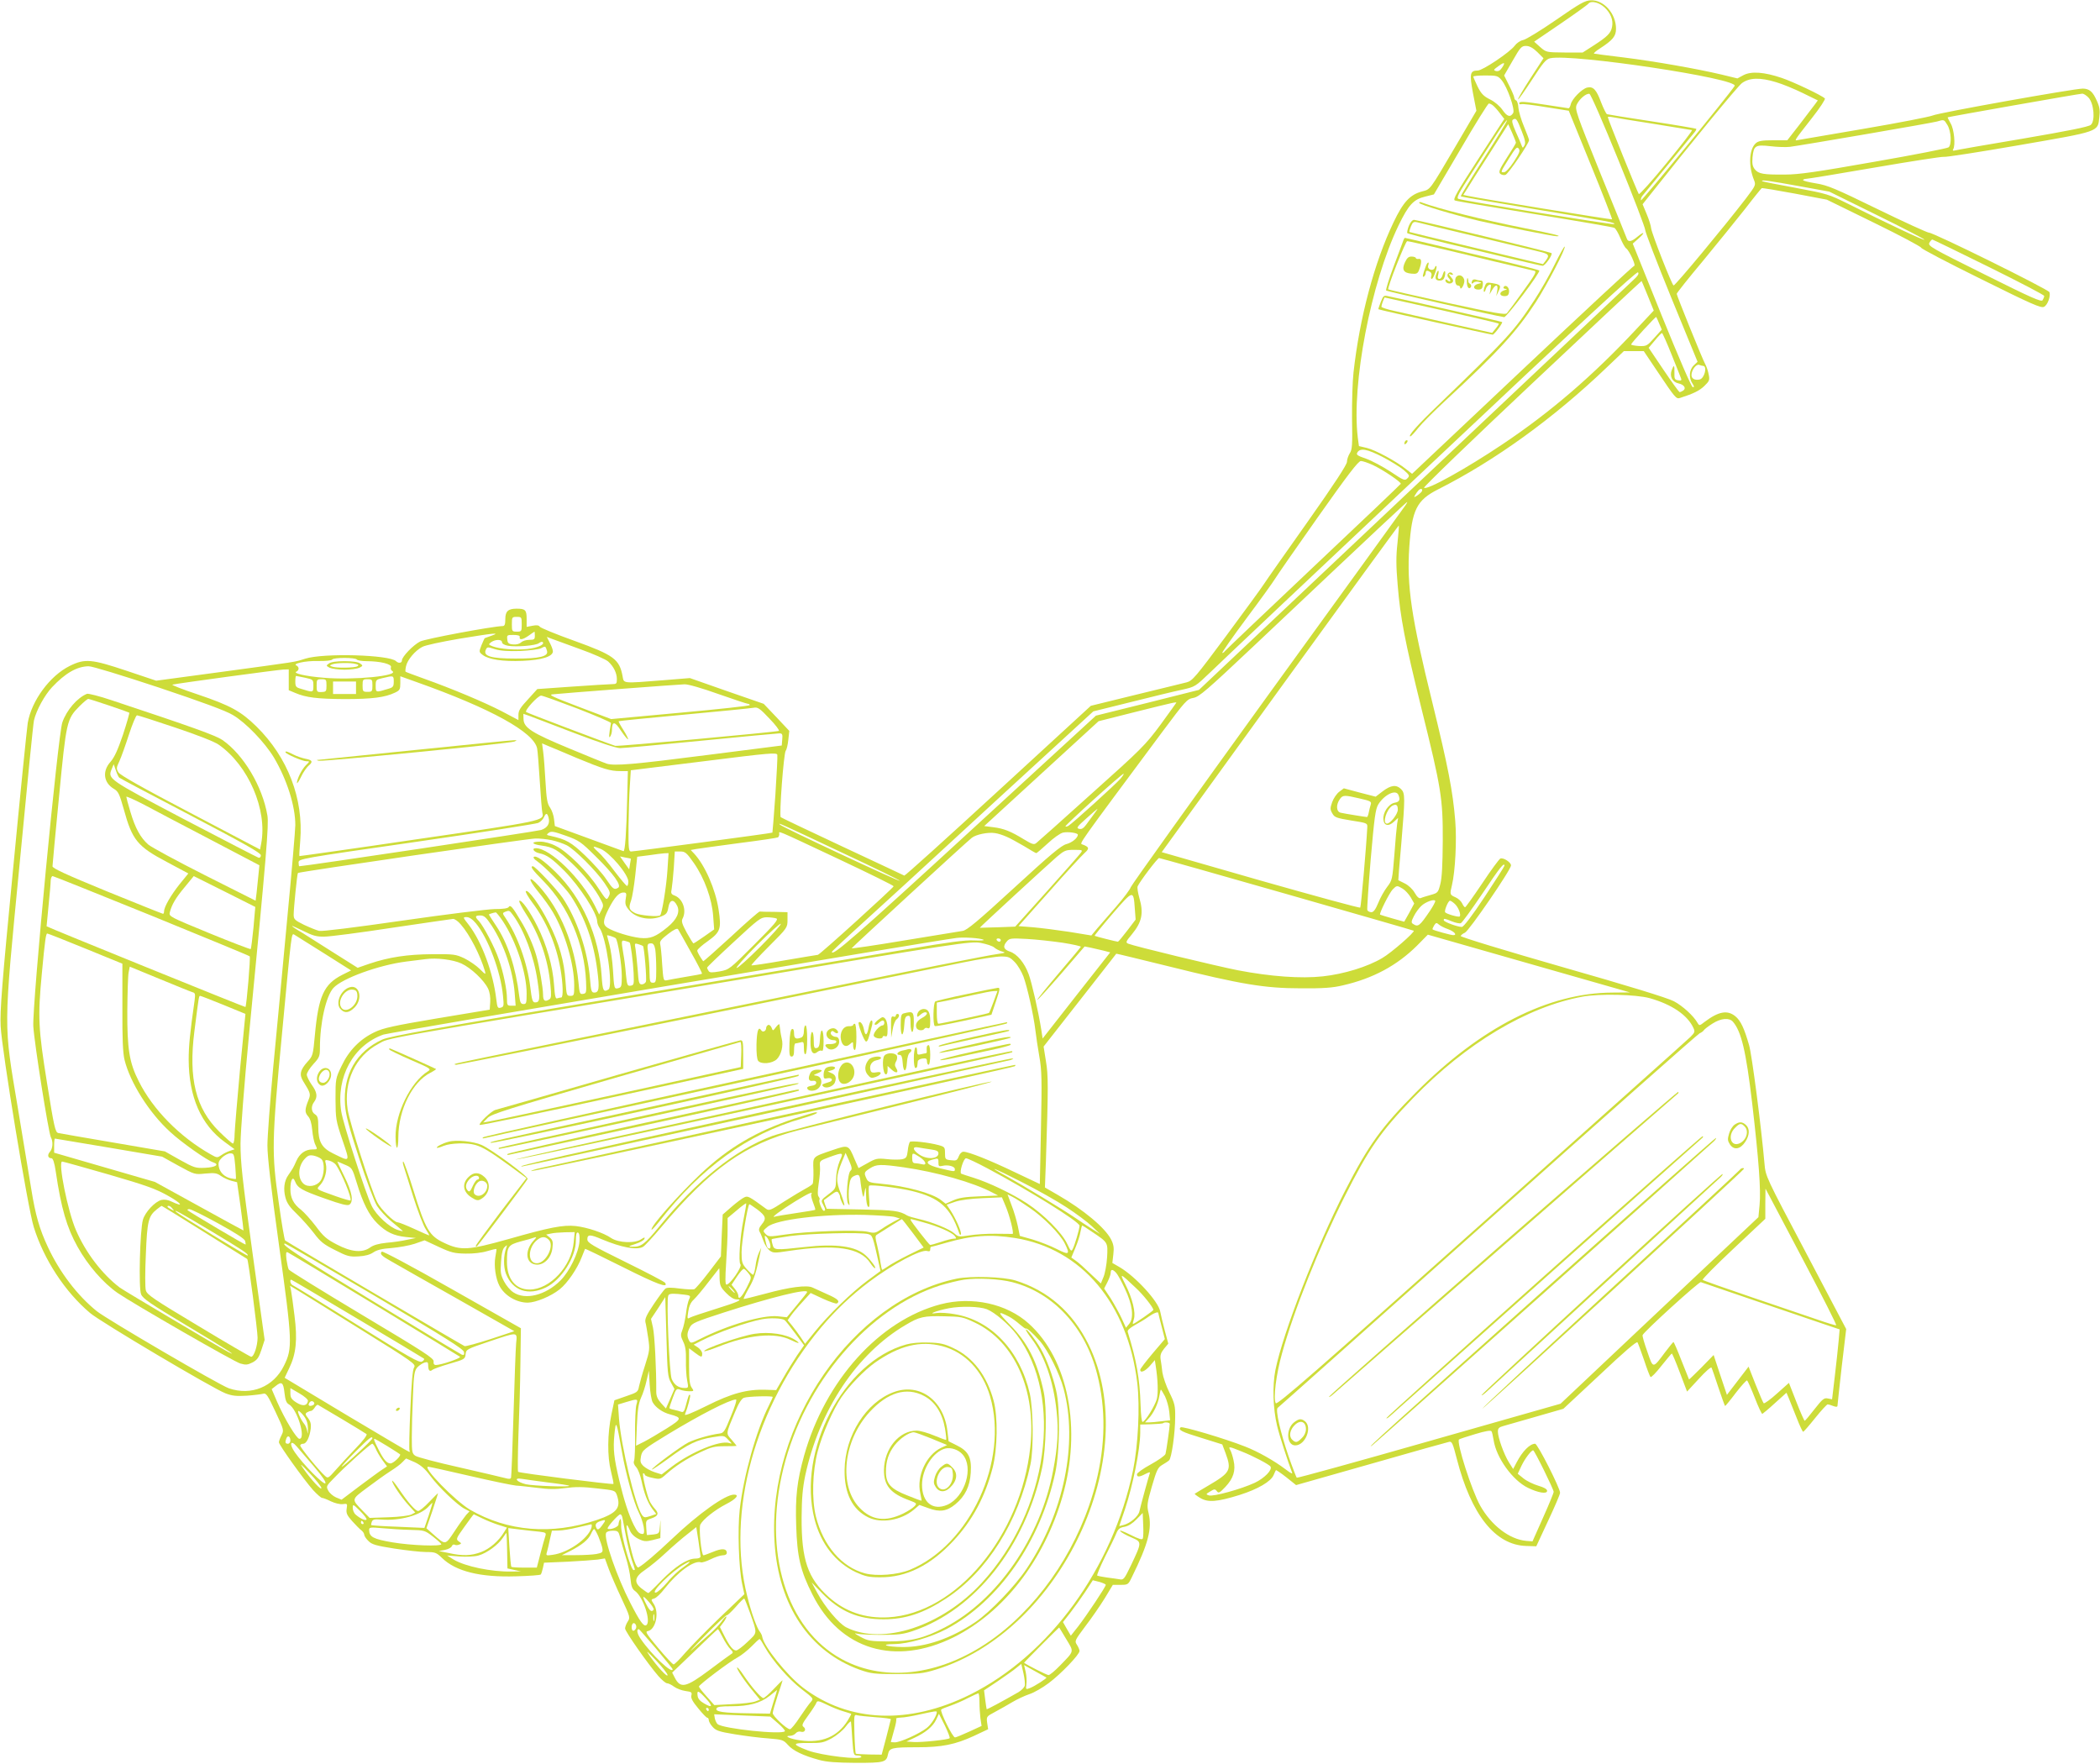 <?xml version="1.0" standalone="no"?>
<!DOCTYPE svg PUBLIC "-//W3C//DTD SVG 20010904//EN"
 "http://www.w3.org/TR/2001/REC-SVG-20010904/DTD/svg10.dtd">
<svg version="1.0" xmlns="http://www.w3.org/2000/svg"
 width="1280pt" height="1075pt" viewBox="0 0 1280 1075"
 preserveAspectRatio="xMidYMid meet">
<g transform="translate(0,1075) scale(0.1,-0.1)"
fill="#cddc39" stroke="none">
<path d="M9485 10629 c-93 -64 -184 -120 -201 -123 -17 -3 -40 -19 -51 -34
-29 -40 -196 -152 -226 -152 -47 0 -51 -19 -29 -137 l21 -108 -126 -215 c-163
-277 -153 -263 -206 -277 -73 -20 -114 -64 -173 -188 -117 -244 -207 -582
-244 -915 -6 -52 -10 -179 -9 -281 3 -161 1 -190 -14 -212 -9 -15 -17 -38 -17
-52 0 -17 -77 -135 -238 -363 -131 -185 -252 -357 -268 -382 -16 -25 -120
-167 -231 -317 -185 -249 -205 -273 -240 -282 -21 -5 -161 -40 -311 -76 l-273
-67 -565 -519 c-311 -286 -568 -518 -572 -516 -4 2 -173 82 -377 177 -203 95
-373 176 -376 179 -11 9 18 390 30 405 6 7 13 37 16 67 l6 54 -78 83 -78 82
-225 78 -225 79 -160 -13 c-253 -20 -242 -21 -250 23 -19 105 -53 130 -294
217 -112 40 -206 79 -211 86 -5 9 -19 11 -44 6 l-36 -7 0 49 c0 54 -8 62 -61
62 -52 0 -69 -16 -69 -63 0 -34 -4 -43 -17 -43 -65 -2 -471 -78 -502 -94 -42
-21 -111 -93 -111 -115 0 -17 -21 -20 -36 -5 -39 39 -442 51 -554 15 -70 -22
-37 -16 -507 -80 l-401 -54 -179 60 c-215 72 -255 76 -348 30 -121 -60 -233
-212 -256 -348 -5 -32 -46 -436 -90 -898 -67 -692 -80 -859 -75 -950 7 -147
166 -1112 202 -1225 62 -198 190 -394 343 -523 63 -54 748 -460 826 -490 40
-15 65 -18 130 -14 44 3 89 9 100 12 17 5 27 -9 73 -108 53 -112 53 -115 38
-145 -9 -17 -16 -36 -16 -43 0 -16 152 -228 208 -291 24 -26 49 -48 55 -48 6
0 30 -9 54 -21 25 -12 56 -19 72 -17 28 4 29 3 24 -28 -4 -26 1 -39 33 -75 22
-24 47 -50 57 -57 9 -7 17 -19 17 -26 0 -7 11 -25 25 -38 21 -22 45 -29 159
-47 73 -11 160 -21 193 -21 55 0 63 -3 97 -36 84 -82 233 -119 452 -112 79 2
146 7 150 11 3 3 9 21 13 39 l7 33 142 6 c78 4 161 10 185 13 l44 7 23 -63
c13 -35 48 -116 78 -180 53 -113 54 -118 38 -142 -9 -14 -16 -33 -16 -42 0
-18 141 -219 203 -290 21 -24 45 -44 53 -44 8 0 27 -9 43 -21 15 -11 47 -23
69 -26 37 -5 41 -8 36 -27 -4 -16 7 -37 42 -79 25 -31 50 -57 55 -57 5 0 9 -6
9 -14 0 -8 10 -27 23 -41 20 -23 38 -30 137 -46 62 -10 154 -22 203 -25 85 -7
92 -9 119 -39 31 -36 94 -66 190 -92 47 -13 104 -17 224 -18 175 0 187 3 197
54 8 37 24 41 177 41 153 0 233 17 346 69 l87 41 -6 39 c-5 38 -4 39 47 66 28
15 76 42 106 60 30 18 78 40 105 49 28 9 80 39 117 67 74 55 188 174 188 196
0 7 -7 24 -16 38 -15 23 -13 26 51 112 37 48 90 125 118 170 l50 83 47 0 c45
0 47 1 69 47 100 203 124 295 102 390 -11 46 -10 59 20 163 29 99 36 115 63
131 17 10 36 22 42 28 15 13 37 167 37 263 1 68 -3 85 -35 150 -20 40 -39 96
-43 123 -3 28 -8 64 -11 81 -3 24 2 39 21 63 l26 31 -22 82 c-12 46 -24 96
-27 113 -10 61 -149 213 -247 271 l-45 26 6 52 c5 41 2 60 -14 92 -37 71 -167
180 -325 271 l-78 45 6 157 c15 460 15 526 0 614 l-14 88 221 282 c122 155
221 283 222 284 1 1 144 -34 319 -77 442 -110 585 -134 807 -134 136 -1 193 3
255 18 184 42 330 121 452 242 l66 67 616 -176 616 -176 -106 -1 c-390 -1
-803 -211 -1199 -609 -208 -209 -288 -319 -430 -596 -175 -341 -380 -868 -426
-1095 -19 -97 -15 -234 10 -340 13 -56 69 -228 91 -284 6 -13 -6 -7 -39 18
-67 51 -169 109 -247 139 -121 48 -384 126 -393 117 -16 -16 4 -27 129 -65
l125 -39 20 -53 c38 -103 30 -119 -105 -198 -44 -26 -81 -48 -83 -50 -2 -1 13
-13 33 -25 47 -29 103 -25 241 18 110 35 190 81 207 121 6 14 12 28 14 30 1 2
30 -17 63 -43 l60 -48 458 130 c251 72 465 132 476 134 16 3 22 -12 45 -102
88 -343 235 -528 424 -533 l61 -2 72 155 c40 85 73 162 73 171 1 27 -137 299
-152 299 -32 0 -77 -45 -113 -114 l-21 -40 -26 41 c-30 48 -67 151 -67 187 0
20 7 27 33 34 17 5 107 31 199 57 l167 48 223 208 c149 141 224 205 229 197 4
-7 22 -56 40 -108 17 -52 35 -99 39 -103 4 -5 34 26 66 67 33 41 61 75 64 76
3 0 25 -52 49 -116 l44 -116 72 78 c39 43 74 74 77 68 3 -5 22 -60 42 -121 21
-62 39 -113 41 -113 2 0 32 36 65 80 34 44 65 78 69 76 4 -3 25 -50 47 -106
21 -55 42 -99 46 -98 4 2 39 31 77 66 l70 63 14 -33 c7 -18 29 -72 48 -120 19
-49 37 -87 40 -85 4 1 37 39 73 84 37 46 71 83 76 83 5 0 20 -4 34 -10 19 -7
26 -6 26 3 0 6 12 114 26 239 l27 227 -245 465 c-246 465 -246 465 -253 543
-20 228 -77 666 -94 723 -30 104 -51 148 -83 175 -48 40 -102 31 -187 -33 -32
-25 -33 -25 -44 -7 -24 43 -91 104 -144 132 -37 20 -281 95 -681 209 -345 99
-621 183 -619 189 2 5 14 15 26 20 25 11 281 384 281 410 0 19 -46 49 -65 42
-8 -4 -58 -72 -111 -152 -54 -80 -100 -145 -104 -145 -4 0 -12 11 -18 24 -6
13 -24 30 -41 37 -34 15 -35 17 -21 74 20 83 30 273 20 393 -15 181 -43 326
-140 722 -128 519 -156 708 -140 946 16 227 45 285 175 351 347 175 705 434
1026 741 l107 102 61 0 60 0 88 -131 c102 -152 110 -162 132 -155 84 27 118
44 148 72 32 31 35 37 28 71 -4 21 -13 49 -21 63 -17 30 -174 418 -174 429 0
5 72 96 161 202 88 107 203 249 256 316 52 68 98 124 101 126 4 2 95 -13 202
-33 l195 -37 288 -141 c158 -77 287 -146 287 -152 0 -6 164 -92 365 -191 308
-153 367 -179 384 -169 22 11 41 65 33 89 -6 17 -710 365 -735 363 -9 0 -150
64 -312 143 -260 127 -306 146 -375 157 -44 7 -80 16 -80 20 0 4 9 8 19 8 11
0 199 31 419 69 221 38 409 67 420 65 10 -3 216 29 458 71 496 86 480 80 490
171 5 39 2 62 -15 99 -25 57 -45 74 -86 75 -52 0 -878 -147 -915 -164 -19 -8
-208 -45 -420 -81 -212 -36 -393 -67 -403 -69 -22 -5 -22 -5 86 133 49 62 85
117 80 121 -19 19 -194 102 -263 125 -106 36 -185 42 -233 17 l-37 -20 -99 24
c-144 34 -402 80 -596 104 -93 11 -174 22 -179 23 -4 2 11 16 35 31 80 52 99
75 99 121 0 92 -75 177 -154 173 -35 -1 -67 -19 -211 -119z m296 75 c37 -35
53 -77 45 -117 -7 -39 -28 -60 -115 -116 l-64 -41 -111 0 c-111 1 -111 1 -148
33 l-37 33 160 109 c88 60 165 115 171 123 17 20 66 7 99 -24z m-411 -271 l38
-38 -80 -123 c-44 -68 -78 -126 -75 -128 2 -3 40 51 85 120 67 104 85 125 111
131 132 29 1151 -124 1124 -169 -33 -52 -568 -706 -571 -697 -2 7 2 20 10 29
8 9 79 96 158 192 79 96 150 183 158 193 8 9 13 19 11 22 -3 2 -124 23 -269
45 -146 22 -269 42 -275 44 -5 2 -21 34 -35 70 -30 81 -49 101 -87 92 -32 -9
-91 -68 -99 -102 -3 -13 -9 -24 -13 -24 -3 0 -62 9 -131 20 -142 22 -170 24
-170 10 0 -5 6 -7 13 -5 6 3 74 -5 150 -18 l139 -22 134 -329 c74 -181 132
-331 130 -333 -3 -3 -798 126 -879 143 l-28 6 23 36 c12 21 74 118 137 216
l114 179 24 -53 c13 -29 23 -56 23 -60 0 -4 -25 -45 -55 -91 -45 -71 -52 -86
-41 -98 8 -7 22 -10 32 -7 18 6 144 192 144 212 0 5 -14 42 -31 83 -17 40 -32
92 -34 114 -1 23 -8 43 -14 45 -6 2 -11 9 -11 16 0 7 -14 41 -31 74 l-31 62
52 90 c47 82 54 90 81 90 21 0 42 -11 69 -37z m-215 -96 c-11 -17 -22 -23 -36
-20 -18 5 -16 8 13 29 38 28 46 25 23 -9z m-2 -76 c35 -42 83 -179 70 -200
-17 -28 -37 -22 -65 19 -16 23 -47 50 -76 64 -40 20 -54 35 -76 79 -14 30 -26
57 -26 60 0 4 33 7 74 7 70 0 76 -2 99 -29z m1673 -12 c38 -11 111 -41 162
-66 l92 -45 -19 -26 c-11 -15 -53 -70 -93 -122 l-74 -95 -86 0 c-69 0 -90 -4
-106 -18 -41 -37 -46 -138 -11 -224 12 -31 11 -33 -51 -115 -130 -169 -428
-528 -439 -528 -9 0 -134 318 -137 349 -1 14 -13 53 -27 86 l-25 60 31 39
c273 345 546 677 574 699 46 34 111 36 209 6z m-961 -476 c90 -220 163 -412
163 -425 0 -12 71 -198 159 -413 l160 -390 -23 -22 c-28 -26 -32 -77 -8 -111
11 -17 12 -22 2 -22 -8 0 -84 177 -190 438 l-176 437 36 32 c43 38 34 45 -10
8 -32 -27 -53 -32 -61 -12 -2 6 -75 187 -162 400 -147 364 -156 390 -145 418
15 34 57 71 78 67 8 -2 83 -174 177 -405z m2865 382 c33 -35 42 -142 14 -166
-13 -12 -140 -37 -414 -84 -217 -36 -403 -69 -414 -72 -12 -3 -16 -1 -11 7 15
24 6 122 -15 157 -11 20 -20 37 -18 38 4 3 797 143 819 144 8 1 26 -10 39 -24z
m-3630 -48 c9 -7 28 -28 42 -47 l27 -35 -159 -245 c-133 -205 -156 -246 -142
-252 9 -4 229 -41 487 -83 259 -42 477 -79 485 -84 8 -4 24 -32 36 -61 12 -29
28 -59 37 -65 19 -14 60 -105 48 -105 -5 0 -312 -285 -682 -634 l-672 -634
-36 28 c-58 47 -189 118 -241 130 l-47 11 -7 52 c-39 326 80 943 248 1292 62
128 92 160 164 177 l52 13 163 277 c89 153 167 278 172 277 6 0 17 -5 25 -12z
m980 -112 c124 -20 229 -37 233 -38 5 -1 -64 -91 -154 -200 -89 -109 -166
-194 -170 -190 -7 8 -189 458 -189 469 0 3 12 3 28 0 15 -3 128 -22 252 -41z
m-805 -44 c21 -53 25 -73 17 -87 -10 -18 -11 -18 -18 1 -4 11 -20 49 -36 84
-21 48 -25 67 -16 72 19 12 24 4 53 -70z m-230 -166 c-80 -125 -144 -229 -141
-232 2 -2 208 -38 457 -79 467 -77 485 -81 477 -90 -6 -6 -924 143 -949 154
-13 6 1 33 78 152 52 80 121 187 154 239 33 51 62 91 65 88 3 -2 -61 -107
-141 -232z m2825 203 c23 -38 27 -120 7 -136 -7 -6 -210 -46 -452 -88 -351
-62 -461 -78 -545 -78 -133 -1 -161 4 -184 32 -14 18 -17 34 -14 73 7 72 18
78 108 68 41 -5 95 -7 120 -4 78 10 863 145 895 154 45 13 44 14 65 -21z
m-2643 -224 c-26 -39 -49 -64 -60 -64 -22 0 -23 -2 33 88 39 62 47 70 57 56
10 -13 4 -27 -30 -80z m1736 -148 l187 -34 290 -143 c159 -78 290 -146 290
-150 0 -8 -231 101 -466 219 -117 58 -126 61 -319 97 -110 20 -201 38 -204 41
-10 10 45 2 222 -30z m1159 -493 c186 -92 338 -171 338 -177 0 -6 -5 -18 -10
-26 -7 -12 -69 15 -355 158 -322 160 -345 173 -335 192 6 11 14 20 18 20 3 0
158 -75 344 -167z m-2173 -86 c-25 -23 -629 -593 -1343 -1267 l-1298 -1225
-314 -79 -314 -78 -782 -718 c-675 -620 -832 -757 -827 -721 0 3 95 92 210
196 115 105 224 204 242 221 18 16 281 259 586 539 l555 509 230 57 c127 32
267 66 311 75 80 18 80 18 175 109 52 51 657 622 1344 1269 927 874 1252 1174
1260 1166 8 -9 -1 -22 -35 -53z m95 -91 l36 -89 -106 -113 c-265 -284 -523
-506 -816 -702 -222 -149 -462 -282 -478 -265 -5 4 291 290 658 635 366 345
667 627 668 625 1 -1 18 -42 38 -91z m69 -168 l16 -37 -46 -51 c-44 -49 -47
-51 -95 -49 -26 2 -47 6 -46 10 4 12 150 171 153 167 2 -2 10 -20 18 -40z m76
-190 c29 -73 56 -139 58 -146 4 -10 -1 -13 -18 -10 -21 3 -24 8 -23 46 1 48
-3 52 -16 17 -15 -38 3 -74 41 -82 34 -7 49 -30 28 -44 -8 -5 -17 -9 -21 -9
-4 0 -48 61 -98 135 l-91 135 38 45 c20 25 40 45 43 45 4 0 30 -60 59 -132z
m191 -68 c28 0 10 -76 -20 -83 -29 -6 -50 4 -50 27 0 30 29 69 47 62 8 -3 18
-6 23 -6z m-1953 -555 c48 -25 106 -61 128 -79 37 -32 39 -36 23 -52 -15 -15
-22 -13 -102 41 -48 31 -115 67 -149 79 -55 19 -62 24 -53 39 18 28 59 20 153
-28z m-60 -49 c64 -30 175 -105 171 -115 -2 -4 -242 -233 -535 -509 -292 -276
-534 -506 -538 -512 -3 -5 -10 -10 -15 -10 -5 0 62 96 149 213 87 116 164 224
172 238 8 14 124 182 259 373 185 262 249 346 265 346 11 0 43 -11 72 -24z
m301 -158 c-2 -6 -15 -18 -28 -27 -21 -14 -23 -14 -16 -1 16 27 28 40 38 40 5
0 8 -5 6 -12z m-100 -86 c-7 -10 -386 -535 -843 -1165 -456 -631 -831 -1155
-833 -1165 -2 -10 -40 -62 -86 -115 -46 -53 -99 -114 -119 -137 l-35 -42 -134
22 c-73 11 -173 24 -221 28 l-89 7 187 210 c102 116 200 222 216 236 31 27 28
37 -14 52 -18 7 -35 -17 486 684 144 193 152 202 190 209 36 6 79 43 376 323
779 736 924 871 928 871 2 0 -2 -8 -9 -18z m-50 -232 c-9 -79 -9 -139 1 -254
16 -200 44 -345 145 -754 121 -487 131 -549 130 -807 -1 -146 -5 -226 -15
-264 -13 -52 -16 -54 -59 -66 -25 -7 -52 -15 -60 -19 -10 -4 -22 6 -37 32 -12
22 -38 46 -60 57 -21 11 -39 20 -40 20 -1 0 7 99 18 220 24 285 24 310 -1 335
-29 29 -62 25 -112 -13 l-43 -33 -97 25 -97 26 -28 -21 c-15 -11 -35 -40 -43
-63 -13 -37 -13 -45 1 -69 13 -24 24 -28 114 -43 96 -15 100 -16 99 -40 -6
-119 -38 -485 -43 -491 -3 -4 -277 71 -608 165 l-602 173 721 997 c397 548
723 996 724 994 2 -1 -2 -49 -8 -107z m-5338 -495 c0 -43 -1 -45 -30 -45 -29
0 -30 2 -30 45 0 43 1 45 30 45 29 0 30 -2 30 -45z m80 -70 c0 -22 -4 -25 -34
-25 -19 0 -42 -7 -50 -16 -10 -9 -29 -14 -48 -12 -28 2 -34 8 -36 31 -3 26 -1
27 37 27 25 0 40 -4 39 -11 -5 -22 17 -19 52 5 19 14 36 25 38 26 1 0 2 -11 2
-25z m-265 0 c-22 -8 -41 -15 -41 -15 -1 0 -9 -19 -19 -42 -16 -41 -16 -42 7
-60 37 -28 123 -41 243 -36 117 5 185 26 185 58 0 9 -8 32 -19 52 l-18 36 26
-10 c14 -5 93 -34 175 -64 82 -29 160 -64 173 -76 34 -31 53 -71 53 -108 0
-27 -3 -30 -30 -30 -16 0 -125 -7 -242 -15 l-213 -15 -57 -63 c-46 -49 -58
-68 -58 -94 l0 -32 -102 54 c-107 55 -296 135 -478 200 -58 21 -107 39 -108
41 -2 1 -1 17 3 34 8 38 56 95 99 117 17 10 117 31 221 49 218 36 260 40 200
19z m65 -40 c0 -8 14 -17 36 -21 50 -9 171 1 189 16 9 7 19 10 23 6 14 -15
-32 -35 -95 -42 -73 -7 -165 0 -209 16 -28 11 -28 12 -10 26 26 18 66 18 66
-1z m110 -53 c58 3 116 10 128 17 27 14 27 14 36 -16 11 -34 -46 -48 -194 -47
-145 0 -194 14 -180 51 9 21 10 21 57 6 34 -10 78 -13 153 -11z m-995 -52 c3
-5 30 -10 60 -10 83 0 155 -18 148 -37 -3 -8 0 -19 8 -23 47 -29 -235 -57
-418 -41 -112 9 -193 28 -165 38 6 3 12 11 12 18 0 7 -6 15 -12 18 -31 11 53
30 129 28 47 -1 84 3 88 9 8 13 142 13 150 0z m-1209 -170 c266 -89 410 -142
453 -168 79 -46 195 -167 251 -260 79 -134 130 -294 130 -411 0 -27 -22 -287
-50 -578 -27 -290 -65 -696 -85 -902 -19 -206 -35 -419 -35 -473 0 -69 22
-259 71 -611 81 -585 83 -624 30 -731 -63 -129 -200 -185 -336 -138 -60 21
-741 419 -805 470 -119 96 -227 238 -299 393 -50 107 -75 193 -100 349 -11 69
-48 292 -82 495 -88 527 -89 460 11 1494 44 464 83 856 87 870 14 61 65 154
110 202 80 85 151 127 223 128 20 1 202 -55 426 -129z m794 47 l0 -64 38 -16
c67 -29 137 -37 302 -38 170 0 246 10 307 39 30 14 33 20 33 58 l0 42 98 -35
c456 -162 716 -306 736 -405 3 -13 10 -102 16 -198 6 -96 13 -184 16 -195 12
-47 3 -49 -755 -159 -398 -59 -725 -105 -726 -104 -2 2 1 44 5 93 21 257 -76
509 -267 697 -95 93 -159 128 -357 195 -94 31 -164 59 -155 60 40 9 647 91
677 92 l32 1 0 -63z m100 12 c49 -11 50 -11 50 -49 0 -42 0 -42 -77 -18 -29 8
-33 14 -33 44 0 19 2 34 5 34 2 0 27 -5 55 -11z m540 -23 c0 -30 -4 -36 -32
-44 -78 -24 -78 -24 -78 18 0 36 2 38 43 47 66 16 67 16 67 -21z m-410 -24 c0
-36 -2 -39 -30 -40 -28 -1 -30 1 -30 39 0 37 2 39 30 39 28 0 30 -2 30 -38z
m280 0 c0 -36 -2 -39 -30 -39 -28 0 -30 3 -30 39 0 36 2 38 30 38 28 0 30 -2
30 -38z m-100 -14 l0 -38 -70 0 -70 0 0 38 0 38 70 0 70 0 0 -38z m2208 -38
c94 -33 175 -60 181 -60 6 0 11 -3 11 -8 0 -4 -190 -25 -422 -46 l-423 -39
-195 74 c-166 63 -190 75 -160 77 64 7 764 60 802 61 22 1 105 -23 206 -59z
m-858 -89 c113 -44 204 -83 204 -88 -13 -73 -14 -96 -5 -83 6 8 11 26 11 40 1
56 17 55 55 -4 21 -31 40 -54 43 -52 2 3 -10 28 -28 56 -18 28 -31 52 -29 54
2 2 182 20 399 40 217 20 408 39 423 42 25 5 37 -2 97 -66 38 -39 63 -73 57
-75 -27 -8 -984 -96 -997 -91 -53 17 -536 200 -543 206 -11 10 72 100 91 100
10 0 109 -36 222 -79z m3650 36 c0 -1 -44 -62 -97 -135 -92 -124 -116 -148
-419 -419 -176 -159 -328 -294 -337 -301 -14 -12 -25 -9 -76 22 -80 49 -122
66 -187 74 l-55 7 349 320 348 319 230 58 c228 57 244 60 244 55z m-3667 -186
c144 -55 253 -91 276 -91 20 0 242 20 494 45 252 25 467 45 478 45 17 0 20 -6
17 -37 l-3 -37 -455 -58 c-451 -58 -564 -67 -611 -53 -13 4 -116 46 -229 93
-227 94 -278 126 -279 179 l-1 32 38 -13 c20 -8 144 -55 275 -105z m12 -151
c164 -68 204 -80 266 -80 l46 0 -4 -162 c-5 -213 -13 -330 -23 -326 -5 2 -101
37 -213 78 l-205 75 -5 42 c-2 22 -13 54 -24 70 -17 23 -22 52 -28 157 -4 71
-10 153 -14 182 l-7 53 35 -15 c20 -8 99 -41 176 -74z m1211 -226 c-9 -125
-17 -228 -18 -229 -4 -4 -841 -115 -861 -115 -15 0 -17 15 -16 153 1 83 4 195
8 247 l6 95 445 55 c405 51 445 54 448 39 2 -10 -4 -119 -12 -245z m2103 99
c-26 -31 -293 -273 -316 -286 -8 -5 -17 -7 -19 -4 -5 5 349 326 355 321 2 -2
-7 -16 -20 -31z m1695 -99 c12 -30 6 -42 -24 -47 -37 -8 -72 -60 -68 -102 4
-39 32 -44 65 -13 l25 23 -6 -35 c-3 -19 -11 -105 -17 -190 -12 -149 -13 -156
-44 -196 -17 -22 -42 -66 -54 -97 -17 -41 -29 -57 -42 -57 -11 0 -22 6 -25 13
-2 7 7 148 21 312 22 253 29 304 46 332 38 61 109 94 123 57z m-236 -21 c66
-15 73 -19 67 -37 -4 -12 -9 -33 -12 -48 -3 -16 -8 -28 -11 -28 -8 0 -132 20
-159 26 -28 5 -31 48 -7 82 18 27 28 27 122 5z m232 -68 c0 -27 -45 -85 -66
-85 -30 0 -3 88 33 109 23 12 33 5 33 -24z m-1852 -27 c-13 -18 -35 -47 -47
-64 -17 -23 -28 -30 -44 -26 -18 5 -12 13 44 63 35 32 66 58 68 59 2 0 -8 -15
-21 -32z m-3324 -23 c9 -35 -7 -61 -46 -74 -23 -8 -1443 -221 -1474 -221 -2 0
-4 10 -4 23 0 22 7 24 718 126 394 57 728 109 742 115 14 6 29 21 35 34 13 29
21 28 29 -3z m1784 -210 c199 -93 359 -171 357 -174 -6 -5 -716 327 -730 342
-16 15 -10 13 373 -168z m-1497 -25 c109 -107 159 -177 137 -191 -24 -15 -32
-9 -73 52 -22 34 -80 98 -128 144 -87 83 -115 98 -211 120 -26 5 -27 7 -11 19
15 11 31 8 104 -18 81 -29 92 -37 182 -126z m1478 -15 c187 -88 339 -163 338
-167 -4 -12 -451 -418 -462 -418 -5 0 -98 -16 -205 -34 -107 -19 -197 -32
-200 -30 -2 3 46 55 108 117 111 111 112 113 112 160 l0 47 -80 2 c-44 0 -84
1 -89 2 -5 1 -84 -68 -175 -153 -92 -84 -168 -152 -170 -150 -19 26 -36 56
-36 65 0 7 29 33 65 58 76 55 83 74 65 192 -19 124 -83 270 -149 341 l-21 22
33 6 c17 3 135 19 261 36 126 16 233 32 238 35 4 3 8 12 8 20 0 19 -41 37 359
-151z m1026 135 c22 -9 70 -36 108 -58 37 -23 70 -42 73 -42 4 0 35 27 70 59
35 33 76 62 93 66 32 7 91 -2 91 -13 -1 -20 -36 -48 -70 -57 -31 -8 -97 -63
-319 -267 -221 -203 -287 -258 -313 -262 -18 -3 -178 -29 -355 -58 -178 -30
-323 -51 -322 -48 1 5 694 643 732 673 26 21 100 36 142 29 17 -2 48 -12 70
-22z m-2773 -21 c29 -6 70 -20 92 -31 49 -25 180 -156 231 -231 35 -52 37 -59
25 -82 -13 -24 -13 -24 -64 53 -64 98 -187 221 -257 255 -32 17 -69 27 -96 27
-60 0 -54 -16 9 -24 70 -10 97 -25 185 -109 74 -70 144 -159 177 -225 15 -28
15 -35 2 -59 l-14 -27 -27 55 c-83 165 -271 348 -358 349 -30 0 -13 -24 21
-31 44 -9 77 -32 153 -108 92 -93 199 -258 199 -308 0 -10 7 -28 15 -40 40
-57 83 -355 54 -374 -31 -19 -36 -8 -42 84 -16 243 -119 474 -281 632 -74 72
-121 104 -133 91 -4 -3 4 -14 18 -23 49 -34 171 -159 207 -212 88 -133 141
-283 163 -458 14 -108 10 -133 -19 -133 -17 0 -20 11 -26 86 -14 169 -80 363
-167 492 -36 52 -167 192 -181 192 -19 0 -4 -21 66 -92 151 -154 248 -382 258
-608 3 -70 2 -75 -18 -78 -20 -3 -22 3 -28 70 -23 231 -109 441 -241 587 -65
72 -70 46 -7 -31 33 -40 75 -98 92 -128 74 -126 130 -318 130 -447 0 -60 -1
-63 -24 -63 -22 0 -23 4 -29 88 -8 124 -38 230 -102 357 -54 108 -126 207
-140 193 -4 -4 14 -35 40 -70 85 -113 145 -254 171 -403 16 -91 18 -175 5
-175 -5 0 -16 -2 -24 -5 -11 -5 -15 12 -20 83 -8 114 -45 244 -102 357 -46 92
-98 165 -110 154 -3 -4 15 -39 40 -78 84 -129 136 -280 150 -435 6 -62 5 -80
-6 -87 -28 -18 -39 -9 -39 29 0 41 -23 175 -41 237 -18 63 -55 148 -94 211
-51 86 -64 101 -74 86 -5 -9 -34 -13 -87 -13 -43 -1 -295 -32 -559 -70 -291
-42 -492 -67 -510 -63 -16 4 -58 21 -92 37 -57 28 -63 34 -63 62 0 38 21 249
26 254 6 7 1398 209 1446 210 26 1 71 -4 100 -10z m299 -53 c58 -25 169 -156
169 -200 0 -14 -4 -26 -8 -26 -5 0 -38 40 -75 88 -36 49 -82 103 -102 120 -39
35 -35 39 16 18z m2927 -24 c-7 -10 -100 -116 -206 -234 l-194 -216 -106 -4
c-59 -2 -108 -3 -110 -3 -2 2 399 371 470 433 45 38 54 42 104 42 52 0 54 -1
42 -18z m-2359 -62 c65 -93 111 -220 118 -325 l6 -80 -61 -43 c-33 -23 -62
-42 -65 -42 -3 0 -21 29 -41 65 -28 52 -34 70 -26 85 27 50 2 122 -47 141 -22
8 -25 14 -19 41 3 17 9 75 13 129 l6 99 33 0 c30 0 39 -7 83 -70z m-161 -47
c-6 -95 -33 -261 -44 -272 -11 -11 -124 -1 -152 13 -38 20 -42 31 -25 78 7 21
18 89 25 152 l12 114 71 9 c38 6 81 11 95 12 l25 1 -7 -107z m-223 73 c1 -1
-2 -15 -5 -33 l-5 -32 -28 39 -28 40 33 -7 c18 -3 33 -6 33 -7z m3999 -216
c423 -121 771 -221 773 -223 8 -8 -136 -134 -191 -166 -90 -54 -235 -98 -362
-112 -135 -15 -321 -1 -519 37 -128 25 -633 147 -668 162 -17 7 -15 13 22 57
62 75 73 130 45 224 -8 29 -13 60 -10 68 11 27 121 173 131 173 6 0 356 -99
779 -220z m1326 173 c0 -4 -55 -90 -121 -190 -77 -116 -128 -183 -139 -183
-26 0 -110 31 -110 41 0 12 3 12 50 -7 22 -9 46 -14 54 -11 8 3 67 85 132 181
105 157 134 194 134 169z m-620 -140 c15 -9 37 -33 49 -53 l21 -37 -30 -56
-31 -55 -72 20 c-40 11 -73 22 -75 23 -7 6 57 134 77 154 25 25 26 25 61 4z
m-4736 -61 c-5 -32 -2 -43 21 -70 41 -49 129 -66 197 -37 30 12 36 20 42 55 8
48 33 52 54 8 18 -38 -3 -83 -59 -129 -73 -60 -105 -72 -168 -66 -61 7 -161
38 -198 62 -30 20 -29 44 7 116 36 70 62 99 90 99 18 0 20 -5 14 -38z m3103
-61 l5 -66 -51 -67 c-29 -38 -54 -68 -57 -68 -8 0 -139 33 -142 36 -2 1 47 62
109 134 127 147 128 147 136 31z m1799 -13 c-64 -94 -72 -100 -104 -79 -11 7
-10 16 6 47 11 22 31 49 45 62 26 25 80 44 85 31 2 -5 -13 -32 -32 -61z m152
42 c22 -21 39 -66 29 -76 -6 -6 -78 14 -88 25 -8 8 18 71 29 71 5 0 18 -9 30
-20z m-5741 -68 c67 -91 128 -253 149 -399 17 -112 15 -133 -14 -133 -16 0
-20 13 -30 95 -18 146 -78 312 -151 420 -19 28 -19 30 -3 37 26 10 27 10 49
-20z m-62 -37 c81 -122 145 -317 145 -441 0 -57 -2 -64 -19 -64 -16 0 -21 9
-26 48 -21 174 -70 323 -141 429 -24 36 -44 67 -44 69 0 2 23 10 42 13 3 0 23
-24 43 -54z m-68 -27 c75 -115 129 -273 140 -410 l6 -78 -27 0 c-24 0 -26 3
-26 44 0 54 -22 161 -50 240 -23 69 -93 202 -121 232 -26 27 -24 34 9 34 23 0
35 -11 69 -62z m-97 15 c75 -90 153 -298 166 -444 6 -61 5 -66 -14 -71 -18 -5
-21 0 -27 51 -19 162 -88 350 -168 454 -36 46 -37 47 -13 47 16 0 36 -13 56
-37z m1832 29 c15 -6 -12 -37 -135 -160 -151 -151 -152 -152 -211 -163 -47 -8
-61 -8 -67 3 -5 7 -9 16 -9 20 0 4 73 74 163 157 153 142 164 150 202 150 22
0 48 -4 57 -7z m-1924 -36 c55 -62 120 -190 148 -286 6 -22 3 -21 -32 14 -21
21 -64 50 -94 65 -52 24 -63 26 -195 25 -152 -1 -264 -18 -383 -58 l-72 -25
-138 87 c-75 48 -165 105 -199 126 -35 20 -63 39 -63 42 0 2 31 -12 70 -31 56
-28 80 -35 127 -34 32 0 218 24 413 54 195 29 362 53 371 54 10 1 31 -14 47
-33z m1826 -137 c-71 -71 -135 -129 -144 -129 -8 0 48 63 125 140 77 77 142
135 144 129 2 -6 -54 -69 -125 -140z m4191 108 c39 -14 59 -37 33 -37 -14 0
-120 29 -126 35 -2 2 2 12 9 24 12 18 15 18 29 6 9 -8 34 -21 55 -28z m-4614
-140 c40 -70 70 -130 68 -132 -2 -2 -47 -11 -99 -19 -52 -9 -104 -18 -116 -21
-20 -4 -21 0 -28 98 -3 56 -9 111 -12 123 -4 16 6 29 48 61 35 27 56 37 61 29
4 -6 39 -69 78 -139z m-2237 -7 l166 -105 -54 -27 c-112 -57 -145 -129 -167
-370 -11 -119 -12 -124 -45 -160 -45 -50 -51 -79 -25 -120 43 -69 46 -77 32
-111 -24 -59 -24 -77 -4 -100 14 -15 22 -42 26 -84 3 -34 11 -75 19 -90 14
-29 14 -29 -17 -29 -44 0 -79 -25 -99 -71 -18 -41 -22 -47 -49 -86 -25 -35
-31 -85 -17 -137 9 -34 27 -59 70 -100 31 -30 78 -83 104 -117 39 -52 59 -68
129 -103 74 -38 88 -41 142 -38 41 2 71 11 90 24 22 15 52 23 112 27 45 4 108
15 141 26 l60 21 86 -40 c75 -35 96 -40 164 -41 46 -1 99 5 131 15 30 9 56 15
57 13 1 -1 -2 -23 -7 -50 -9 -52 2 -130 25 -174 31 -60 104 -103 173 -103 49
1 140 38 194 81 48 38 109 128 135 197 10 26 19 48 20 50 1 2 106 -49 234
-113 207 -104 276 -129 254 -94 -3 6 -112 63 -240 126 -207 102 -234 118 -234
139 0 31 17 31 89 0 120 -50 211 -67 250 -46 10 5 61 60 113 122 294 351 514
507 831 588 62 15 355 88 652 161 297 73 535 134 529 136 -19 6 -1248 -297
-1337 -331 -228 -86 -458 -270 -687 -550 -90 -110 -112 -126 -163 -125 -30 1
-29 2 17 17 27 9 52 23 54 31 4 11 -1 10 -19 -2 -38 -27 -139 -23 -184 7 -46
32 -146 65 -216 73 -77 8 -159 -8 -408 -79 -246 -69 -292 -72 -393 -24 -92 43
-114 81 -189 324 -29 94 -57 172 -61 172 -4 0 -3 -12 2 -27 5 -16 32 -100 59
-188 28 -88 62 -177 76 -197 14 -21 23 -38 21 -38 -3 0 -45 18 -92 40 -48 22
-93 40 -101 40 -21 0 -103 80 -124 123 -34 66 -169 489 -180 564 -26 170 47
326 189 401 71 38 -59 15 2091 373 1464 245 1515 252 1578 242 36 -7 73 -19
83 -28 10 -9 31 -20 46 -24 26 -7 24 -9 -26 -16 -60 -8 -449 -85 -1425 -284
-352 -71 -919 -187 -1259 -256 -341 -69 -622 -127 -624 -130 -3 -3 2 -5 10 -5
8 0 667 132 1464 294 797 162 1529 311 1626 330 98 20 201 36 229 36 46 0 55
-4 85 -35 18 -19 41 -58 52 -87 23 -62 62 -235 73 -328 4 -36 15 -108 24 -160
15 -83 16 -140 10 -436 l-7 -341 -152 72 c-152 73 -282 125 -314 125 -10 0
-22 -12 -28 -28 -10 -25 -15 -28 -47 -24 -35 4 -37 6 -37 43 0 36 -2 39 -38
49 -63 17 -166 28 -176 20 -4 -5 -11 -29 -13 -54 -5 -40 -9 -46 -35 -52 -17
-3 -59 -3 -93 1 -58 6 -67 4 -118 -25 l-54 -30 -23 52 c-38 91 -38 91 -135 58
-126 -43 -120 -37 -117 -122 1 -40 -1 -78 -5 -84 -4 -6 -24 -19 -43 -29 -19
-10 -77 -45 -128 -77 -82 -54 -94 -59 -111 -47 -106 78 -113 81 -134 71 -12
-5 -47 -31 -77 -57 l-55 -48 -6 -128 -5 -127 -74 -97 c-41 -54 -81 -100 -88
-103 -8 -3 -48 -1 -89 4 -51 7 -79 7 -88 -1 -7 -5 -39 -48 -70 -94 -45 -67
-55 -90 -51 -110 4 -14 11 -58 17 -97 10 -68 9 -77 -19 -165 -17 -52 -33 -110
-37 -129 -6 -34 -10 -37 -78 -60 l-72 -25 -18 -85 c-25 -120 -26 -258 -3 -348
10 -40 17 -75 15 -77 -6 -5 -573 66 -581 74 -3 3 -2 105 2 226 5 121 11 317
12 435 l3 214 -420 238 c-251 143 -423 234 -428 229 -14 -14 -2 -26 61 -61 31
-18 212 -121 402 -228 l345 -196 -145 -48 c-80 -26 -151 -45 -158 -43 -13 5
-1082 634 -1094 644 -4 3 -22 107 -39 231 -44 304 -43 369 20 1030 59 627 57
613 75 603 7 -5 88 -55 180 -113z m1779 91 c13 -13 37 -160 37 -231 0 -60 -2
-68 -21 -73 -25 -7 -26 -4 -33 113 -3 52 -13 120 -21 150 -8 30 -15 56 -15 58
0 5 44 -9 53 -17z m2242 -9 c8 -4 -18 -6 -58 -4 -54 3 -155 -11 -397 -52 -179
-30 -962 -161 -1740 -291 -1153 -192 -1425 -241 -1469 -261 -160 -73 -241
-215 -228 -399 5 -63 23 -132 86 -325 44 -136 93 -265 109 -290 16 -25 55 -68
88 -95 32 -27 63 -52 68 -57 5 -4 -8 -2 -29 5 -50 15 -131 89 -159 146 -36 73
-174 499 -186 576 -33 210 74 405 257 469 33 12 3347 571 3493 589 45 6 147
-1 165 -11z m105 -2 c0 -5 -4 -10 -9 -10 -6 0 -13 5 -16 10 -3 6 1 10 9 10 9
0 16 -4 16 -10z m376 -16 c63 -10 113 -21 112 -25 -2 -4 -63 -78 -137 -164
-73 -86 -131 -158 -129 -160 2 -2 68 70 147 161 l142 165 36 -7 c19 -4 54 -12
78 -18 l42 -11 -206 -262 -206 -263 -8 53 c-18 113 -58 288 -77 339 -25 69
-71 124 -115 138 -39 13 -44 33 -17 63 15 18 26 19 120 14 57 -3 155 -14 218
-23z m-2638 1 c6 -5 21 -119 24 -185 3 -70 2 -75 -18 -78 -20 -3 -22 3 -29 70
-3 40 -10 97 -16 127 -13 79 -13 83 14 75 12 -3 23 -7 25 -9z m81 -21 c8 -7
24 -203 18 -218 -4 -9 -15 -16 -25 -16 -17 0 -20 11 -25 88 -4 48 -10 104 -13
126 -7 37 -6 38 17 31 13 -4 26 -9 28 -11z m75 -21 c3 -21 6 -75 6 -120 0 -76
-2 -83 -20 -83 -18 0 -20 7 -21 63 0 34 -4 86 -8 115 -8 57 -6 62 19 62 12 0
19 -11 24 -37z m-1181 -86 c58 -27 137 -101 162 -153 10 -21 15 -53 13 -81
l-3 -47 -319 -53 c-267 -45 -330 -59 -382 -84 -89 -42 -157 -111 -202 -206
-37 -77 -37 -79 -37 -203 1 -120 2 -130 42 -248 47 -139 50 -135 -56 -83 -70
34 -91 72 -91 161 0 54 -3 67 -20 78 -23 14 -26 49 -5 76 22 30 18 59 -15 104
-16 23 -30 51 -30 62 0 11 18 40 40 64 36 39 40 48 40 97 0 155 37 317 82 367
54 59 278 140 443 161 50 6 104 13 120 15 67 9 166 -3 218 -27z m7242 -211
c135 -38 231 -103 267 -182 10 -22 8 -28 -18 -54 -16 -16 -589 -528 -1274
-1139 -1013 -904 -1246 -1107 -1254 -1094 -16 29 2 175 38 303 71 259 228 651
381 955 147 292 218 395 419 603 321 332 694 555 1031 617 103 19 326 14 410
-9z m507 -143 c52 -60 80 -178 118 -498 40 -344 54 -530 45 -620 l-7 -74 -603
-568 -603 -569 -801 -228 c-441 -126 -804 -226 -807 -223 -3 3 -26 62 -50 131
-49 143 -82 285 -66 295 5 3 582 517 1282 1141 699 624 1280 1138 1290 1142
10 4 21 12 25 18 4 7 28 25 53 41 52 33 101 37 124 12z m-4889 -779 c36 -5 47
-10 47 -24 0 -35 -70 -39 -117 -7 -41 28 -44 51 -5 43 15 -3 48 -8 75 -12z
m-555 -71 c-12 -29 -21 -71 -22 -108 -1 -59 -2 -61 -47 -95 -45 -34 -46 -37
-33 -60 16 -30 17 -40 5 -40 -10 0 -34 61 -26 68 3 3 0 11 -5 18 -7 8 -7 33 0
80 6 38 10 84 8 104 -3 34 -2 35 57 57 86 31 88 30 63 -24z m66 -59 c-18 -15
-30 -175 -15 -200 10 -16 11 -13 6 18 -3 21 -3 60 1 89 5 40 12 53 30 61 30
14 35 9 40 -44 3 -24 8 -54 11 -68 6 -22 7 -20 13 15 7 36 7 34 9 -22 0 -35 6
-65 13 -69 8 -5 10 10 5 59 -3 37 -3 68 1 70 14 8 188 -14 263 -33 167 -41
232 -100 285 -255 4 -12 8 -15 11 -8 5 14 -33 100 -66 149 l-21 31 52 18 c33
11 96 19 169 22 l116 5 21 -50 c25 -57 54 -172 44 -173 -4 0 -50 0 -102 1 -53
1 -126 -4 -162 -10 -63 -10 -68 -9 -91 12 -28 26 -136 70 -217 88 -30 7 -62
16 -70 21 -48 29 -78 33 -278 37 l-213 4 -10 26 c-5 13 -8 26 -7 27 2 1 20 14
41 30 32 24 40 26 48 14 5 -8 9 -17 9 -21 0 -16 21 -60 26 -55 3 3 -7 35 -21
72 -31 76 -29 107 7 195 l22 53 22 -49 c17 -40 19 -51 8 -60z m421 84 c40 -26
48 -54 13 -44 -13 3 -31 6 -40 6 -13 0 -18 8 -18 30 0 36 1 36 45 8z m-3646
-13 c22 -21 18 -100 -6 -133 -24 -33 -76 -41 -103 -17 -37 33 -34 107 7 151
20 22 30 25 56 20 17 -4 38 -13 46 -21z m3761 -21 c0 -23 3 -25 25 -20 33 8
75 -3 75 -20 0 -17 2 -17 -90 5 -78 19 -97 39 -50 52 39 11 40 11 40 -17z
m296 -34 c253 -134 564 -327 564 -351 0 -20 -29 -118 -42 -143 -8 -16 -13 -11
-34 34 -31 66 -143 179 -244 245 -90 59 -230 126 -325 156 -38 12 -73 23 -76
25 -13 7 14 94 29 94 9 0 66 -27 128 -60z m-3970 22 c35 -47 101 -208 90 -219
-2 -2 -42 9 -87 25 -133 48 -123 40 -94 73 27 33 40 86 31 125 -7 25 -5 26 20
20 15 -4 33 -15 40 -24z m56 -1 c43 -18 45 -20 72 -109 38 -126 76 -200 126
-249 55 -54 100 -75 175 -83 l60 -6 -55 -11 c-30 -7 -86 -15 -124 -18 -48 -5
-79 -14 -99 -28 -47 -35 -116 -29 -205 18 -62 32 -82 50 -127 111 -30 39 -70
84 -90 100 -46 35 -65 72 -65 126 0 57 15 82 28 48 16 -41 40 -55 181 -105
101 -36 138 -45 150 -38 28 18 17 78 -31 174 -24 49 -43 89 -42 89 1 0 22 -8
46 -19z m3406 -16 c198 -28 427 -93 541 -154 l35 -18 -115 -5 c-86 -3 -125 -9
-160 -25 l-45 -20 -28 22 c-53 42 -214 86 -367 100 -68 6 -78 10 -88 32 -16
35 -14 39 22 62 39 25 64 26 205 6z m993 -244 c57 -37 127 -89 154 -115 l50
-47 -45 28 c-25 16 -72 46 -105 69 -76 52 -316 197 -417 253 -136 74 -84 55
90 -34 93 -47 216 -116 273 -154z m4503 -346 c107 -203 192 -371 188 -373 -5
-1 -55 14 -112 34 -58 20 -238 81 -400 136 -162 55 -298 103 -302 107 -4 3 80
89 187 189 l195 183 0 92 1 92 24 -45 c13 -25 111 -211 219 -415z m-6059 426
c-3 -5 2 -28 11 -51 9 -22 15 -42 13 -44 -2 -2 -55 -11 -117 -20 -62 -9 -120
-19 -130 -22 -27 -9 34 37 126 94 82 50 110 62 97 43z m1331 -83 c86 -59 183
-157 213 -215 35 -70 29 -75 -48 -36 -37 19 -104 45 -147 58 l-78 22 -12 59
c-7 33 -23 89 -38 127 l-25 67 32 -16 c18 -9 64 -39 103 -66z m-1745 -76 c-20
-97 -31 -256 -18 -268 13 -14 -63 -124 -85 -124 -8 0 -8 41 -2 133 5 72 9 164
9 202 l0 71 55 46 c30 26 56 45 58 43 2 -2 -6 -48 -17 -103z m85 66 c52 -40
57 -55 27 -91 -17 -21 -20 -32 -13 -45 6 -9 16 -35 24 -57 7 -21 24 -47 37
-57 22 -16 31 -16 115 -3 287 43 437 21 499 -74 11 -17 24 -31 28 -31 11 0
-24 48 -55 77 -61 57 -180 74 -374 52 -182 -20 -186 -19 -195 15 -5 17 -7 31
-5 33 1 2 52 10 112 19 115 16 431 24 475 12 28 -8 28 -9 68 -189 l8 -36 -80
-59 c-95 -70 -239 -210 -321 -312 l-59 -73 -25 38 c-14 21 -38 53 -53 72 l-28
34 20 28 c11 16 42 53 70 83 l50 55 75 -35 c42 -19 80 -32 85 -29 21 13 6 28
-58 56 -38 17 -78 35 -90 41 -34 17 -142 3 -287 -37 -71 -19 -131 -34 -133
-32 -2 2 13 33 33 68 32 56 44 95 68 214 l6 30 -14 -30 c-8 -16 -18 -54 -21
-82 -4 -29 -11 -53 -15 -53 -4 0 -22 16 -39 35 -28 32 -31 42 -31 103 0 63 38
292 48 292 3 0 24 -15 48 -32z m839 -46 l30 -9 -35 -18 c-19 -10 -53 -30 -76
-46 -37 -25 -44 -27 -85 -17 -59 14 -376 3 -504 -17 -95 -14 -100 -14 -118 3
-18 19 -18 20 11 44 53 45 337 79 592 73 85 -3 169 -8 185 -13z m110 -99 l65
-87 -94 -46 c-52 -26 -108 -57 -124 -69 -17 -11 -32 -21 -35 -21 -2 0 -7 22
-11 48 -3 27 -13 73 -20 103 -11 41 -12 56 -3 62 48 31 152 96 154 96 1 1 32
-38 68 -86z m62 67 c89 -24 174 -61 192 -83 12 -15 11 -17 -6 -17 -11 0 -46
-9 -78 -20 -33 -11 -62 -19 -66 -18 -8 3 -119 146 -119 153 0 7 -3 7 77 -15z
m1032 -60 c95 -64 94 -62 89 -154 -3 -45 -13 -99 -22 -120 l-16 -39 -63 59
c-34 33 -74 69 -89 79 l-28 20 25 60 c14 33 28 77 31 98 4 20 8 37 11 37 2 0
30 -18 62 -40z m-3162 -61 c-13 -147 -145 -289 -269 -289 -86 0 -138 64 -138
169 0 93 7 103 83 124 36 9 74 20 84 24 15 5 15 2 -4 -18 -57 -62 -49 -141 14
-147 48 -5 93 40 100 100 5 39 2 49 -16 65 l-22 18 28 6 c15 4 54 7 87 8 l59
1 -6 -61z m35 5 c-5 -69 -60 -183 -116 -239 -90 -90 -214 -121 -287 -72 -19
12 -44 42 -57 67 -20 39 -23 55 -18 119 3 52 10 79 22 90 16 15 16 14 10 -4
-18 -49 -18 -116 -2 -159 40 -103 136 -136 244 -83 94 46 182 184 182 285 0
39 4 52 13 49 8 -3 11 -20 9 -53z m1162 -16 c4 -16 2 -28 -3 -28 -13 0 -17 8
-26 50 -6 31 -5 33 8 20 8 -8 17 -27 21 -42z m1493 36 c406 -65 687 -399 745
-884 17 -146 5 -380 -26 -533 -125 -598 -508 -1124 -993 -1366 -372 -185 -739
-170 -1018 42 -98 75 -240 252 -249 310 -1 8 -7 21 -13 29 -19 22 -53 116 -78
217 -130 512 47 1160 449 1639 90 107 185 197 294 279 142 107 316 199 353
188 13 -4 19 -2 19 9 0 9 2 16 5 16 3 0 44 11 92 25 155 45 271 53 420 29z
m-2842 -11 c37 -36 -18 -143 -73 -143 -57 0 -56 95 2 142 27 22 50 23 71 1z
m-1060 -342 c429 -254 541 -324 543 -342 3 -17 0 -20 -13 -16 -9 4 -254 151
-545 328 -457 277 -567 350 -532 349 4 0 250 -144 547 -319z m-5 -51 c283
-172 519 -316 524 -320 8 -8 -115 -50 -147 -50 -11 0 -16 7 -14 22 2 19 -57
57 -437 284 -242 145 -443 269 -446 276 -4 7 -10 35 -14 62 -4 37 -3 47 7 43
7 -3 244 -145 527 -317z m2106 164 c1 -50 5 -59 40 -95 24 -25 47 -39 63 -39
45 0 9 -16 -129 -59 -74 -23 -143 -46 -154 -52 -17 -10 -18 -8 -11 37 5 33 15
56 34 73 15 14 56 63 91 109 35 45 64 82 64 82 1 0 2 -25 2 -56z m177 24 c19
-25 19 -25 -12 -87 -30 -58 -51 -78 -51 -47 0 7 -9 25 -20 39 l-21 26 33 50
c18 27 37 49 42 47 6 -1 18 -14 29 -28z m2240 4 c9 -9 33 -53 53 -96 47 -98
57 -178 27 -215 l-20 -24 -27 59 c-15 32 -45 86 -66 120 l-40 60 20 39 c11 22
20 47 20 57 0 23 12 23 33 0z m120 -92 c44 -40 107 -120 107 -134 0 -6 -116
-86 -124 -86 -3 0 0 13 5 29 13 38 -8 126 -52 213 -36 71 -34 71 64 -22z
m-4746 -187 c219 -130 402 -240 407 -244 4 -4 -1 -12 -12 -18 -17 -9 -74 24
-397 225 -208 130 -384 238 -392 241 -12 5 -19 33 -8 33 3 0 184 -107 402
-237z m8515 111 c172 -59 360 -122 417 -142 l104 -35 -6 -69 c-3 -38 -14 -134
-23 -213 l-17 -144 -26 5 c-23 5 -33 -4 -81 -65 -30 -39 -57 -71 -60 -71 -3 0
-26 52 -51 116 l-45 115 -74 -66 c-40 -36 -76 -62 -80 -58 -4 4 -26 56 -50
116 l-42 107 -66 -86 -66 -86 -41 122 -40 121 -74 -76 c-41 -41 -75 -74 -76
-73 -1 2 -22 54 -46 115 -24 62 -46 113 -49 113 -3 -1 -25 -28 -50 -61 -77
-103 -73 -103 -109 2 -18 50 -31 95 -29 101 7 21 344 327 355 323 7 -2 153
-52 325 -111z m-8499 -174 c328 -204 344 -215 331 -235 -9 -14 -16 -92 -23
-259 -6 -132 -8 -243 -5 -248 3 -4 2 -8 -1 -8 -4 0 -176 102 -384 226 l-376
226 27 57 c43 88 52 174 33 322 -8 68 -18 137 -21 153 l-6 29 40 -24 c22 -13
195 -121 385 -239z m2272 240 c10 -11 16 -20 13 -20 -3 0 -13 9 -23 20 -10 11
-16 20 -13 20 3 0 13 -9 23 -20z m455 -15 c0 -3 -28 -38 -62 -79 l-62 -75 -56
6 c-90 9 -301 -52 -472 -138 -55 -28 -58 -28 -68 -10 -14 27 -13 47 5 81 13
25 34 34 204 89 292 94 511 148 511 126z m-722 -21 c10 -3 10 -9 2 -24 -6 -12
-15 -51 -19 -88 -5 -37 -15 -81 -22 -99 -11 -28 -11 -37 5 -70 14 -28 18 -58
17 -113 -1 -41 2 -96 7 -122 9 -47 9 -48 -15 -48 -37 0 -63 18 -79 55 -14 35
-33 477 -21 507 4 12 18 14 59 11 29 -3 59 -6 66 -9z m-108 -532 l21 -38 -26
-60 -26 -59 -30 33 c-21 24 -29 42 -29 70 1 136 -10 345 -20 390 l-12 53 44
66 43 67 7 -242 c6 -222 8 -244 28 -280z m2970 425 c0 -2 9 -39 20 -81 l20
-78 -75 -88 c-41 -49 -75 -93 -75 -99 0 -22 29 -10 59 24 l30 35 5 -33 c14
-88 16 -169 7 -205 -12 -41 -68 -133 -86 -139 -6 -2 -11 39 -13 105 -5 158
-24 268 -78 443 -4 10 10 23 43 42 26 14 64 37 83 51 31 22 60 33 60 23z
m-2278 -43 c5 -3 34 -39 64 -80 l55 -74 -43 -62 c-23 -35 -61 -96 -84 -137
l-43 -74 -63 2 c-114 4 -210 -22 -361 -98 -91 -45 -136 -63 -132 -52 17 42 36
114 31 118 -6 7 -10 -4 -26 -65 -9 -35 -15 -42 -28 -37 -9 3 -29 9 -44 12 -16
3 -28 8 -28 11 0 3 9 31 21 63 20 55 23 57 46 48 13 -5 38 -9 54 -9 29 0 30 1
15 22 -12 17 -16 49 -16 131 l0 109 34 -26 c42 -31 46 -32 46 -6 0 11 -12 27
-26 37 l-26 17 45 23 c102 52 274 113 372 132 48 9 118 7 137 -5z m-1636 -141
c-3 -32 -10 -227 -16 -433 -6 -206 -13 -380 -15 -387 -3 -8 -13 -9 -37 -2 -18
5 -143 34 -278 65 -135 30 -255 62 -267 70 -21 13 -23 22 -23 113 0 54 3 167
7 251 5 135 9 155 27 176 12 12 31 25 44 29 18 5 22 2 22 -18 0 -30 10 -40 25
-27 7 6 54 23 106 38 90 26 94 28 97 58 3 29 7 31 140 76 182 61 175 62 168
-9z m832 -360 c18 -32 60 -62 106 -74 75 -20 73 -27 -21 -86 -48 -30 -109 -66
-136 -80 l-50 -25 5 124 c4 95 10 133 25 168 12 25 27 72 34 105 l14 60 5 -85
c3 -47 11 -95 18 -107z m-2244 57 c5 -45 12 -62 27 -70 50 -27 106 -210 64
-210 -17 0 -89 119 -136 226 l-33 77 23 18 c38 31 48 24 55 -41z m143 -49 c-5
-31 -32 -34 -70 -10 -30 19 -37 30 -37 56 l0 32 55 -32 c31 -18 54 -38 52 -46z
m5224 28 c11 -23 23 -65 26 -94 l5 -52 -53 -6 c-30 -4 -64 -7 -77 -7 l-23 0
21 23 c31 32 58 89 66 136 4 23 8 41 10 41 2 0 13 -19 25 -41z m-2391 -4 c0
-3 -11 -27 -24 -53 -76 -150 -154 -428 -177 -632 -14 -121 -6 -362 15 -456
l13 -61 -150 -143 c-82 -79 -176 -175 -210 -214 -33 -39 -66 -71 -71 -71 -6 0
-48 45 -94 100 -71 85 -81 100 -64 103 48 7 72 112 37 165 -18 28 -18 28 3 34
12 3 40 30 63 60 80 102 180 175 222 160 6 -2 33 6 59 19 26 13 59 24 73 24
16 0 25 6 25 15 0 27 -30 29 -84 6 -28 -11 -54 -21 -58 -21 -13 0 -30 167 -19
188 17 32 89 89 157 124 61 31 83 58 48 58 -53 0 -215 -115 -376 -268 -102
-96 -172 -156 -205 -175 -14 -9 -35 51 -62 175 -19 87 -15 106 9 48 8 -19 27
-38 52 -50 33 -16 45 -17 86 -7 l47 12 1 65 c1 52 0 55 -3 14 -4 -51 -4 -52
-41 -57 -20 -2 -38 -4 -39 -3 0 1 -3 21 -4 45 -3 43 -2 45 31 56 42 14 48 30
22 58 -11 12 -24 31 -30 42 -18 35 -51 175 -41 175 5 0 9 -4 9 -9 0 -5 21 -14
47 -19 45 -10 49 -9 83 22 56 50 123 94 208 134 67 32 87 37 150 37 39 0 72 1
72 2 0 1 -14 18 -31 38 -35 39 -36 32 21 168 21 52 40 82 54 87 23 9 176 13
176 5z m-831 -47 c-5 -18 -9 -98 -8 -178 1 -80 -2 -153 -6 -163 -5 -12 -1 -25
13 -40 11 -12 25 -49 32 -82 16 -77 37 -132 66 -172 l24 -31 -37 -13 c-32 -10
-38 -10 -50 7 -40 55 -127 420 -140 586 l-6 87 49 15 c72 22 74 21 63 -16z
m576 -70 c-38 -95 -44 -103 -71 -106 -51 -6 -146 -33 -188 -54 -46 -23 -229
-159 -222 -165 2 -2 48 29 103 69 114 85 172 113 268 128 68 11 69 11 94 -16
25 -25 25 -26 4 -19 -57 16 -229 -55 -346 -143 l-64 -49 -44 14 c-24 8 -54 25
-67 37 -19 19 -21 28 -15 60 8 37 16 43 163 133 200 121 375 211 416 213 7 0
-7 -45 -31 -102z m-2540 82 c3 -6 -1 -13 -10 -16 -19 -8 -30 0 -20 15 8 14 22
14 30 1z m170 -100 c77 -46 144 -87 149 -91 6 -5 -21 -41 -65 -86 -41 -43 -96
-102 -122 -132 -47 -53 -48 -54 -68 -35 -36 32 -149 171 -149 183 0 6 8 11 18
11 20 0 39 39 46 92 3 28 -1 44 -16 64 -17 21 -19 27 -7 35 8 5 19 9 24 9 6 0
16 9 23 20 7 12 16 19 20 17 4 -2 70 -41 147 -87z m-232 18 c17 -23 24 -47 24
-78 0 -31 -1 -35 -4 -15 -3 17 -11 37 -18 45 -21 25 -46 80 -36 80 6 0 21 -15
34 -32z m1937 -213 c25 -141 72 -311 104 -375 28 -56 42 -130 24 -130 -22 0
-34 13 -55 55 -30 59 -61 156 -88 270 -33 140 -39 192 -30 282 9 91 12 86 45
-102z m3340 166 c0 -18 -21 -166 -26 -183 -3 -10 -43 -38 -90 -64 -46 -25 -84
-52 -84 -60 0 -18 14 -18 52 2 24 12 30 13 26 3 -7 -19 -56 -198 -63 -231 -6
-30 -56 -73 -96 -83 l-27 -7 35 103 c49 148 92 363 93 465 l0 51 67 2 c37 1
69 4 72 6 8 9 41 5 41 -4z m1974 -99 c16 -107 116 -246 210 -291 62 -30 116
-39 116 -18 0 10 -18 21 -53 31 -30 9 -70 28 -90 44 l-36 29 23 49 c21 44 59
94 71 94 8 0 125 -238 125 -253 0 -7 -29 -78 -65 -158 l-64 -144 -38 3 c-102
9 -213 94 -281 215 -51 91 -146 386 -129 403 3 3 48 18 99 33 63 19 95 24 99
17 4 -6 9 -30 13 -54z m-7334 -3 c0 -10 -7 -19 -15 -19 -16 0 -19 9 -9 34 8
20 24 11 24 -15z m500 14 c0 -10 -176 -173 -187 -173 -4 0 33 41 82 90 84 84
105 101 105 83z m90 -47 c40 -25 75 -47 78 -50 9 -9 -40 -56 -58 -56 -22 0
-42 23 -74 87 -26 52 -30 63 -22 63 2 0 37 -20 76 -44z m-446 -125 c52 -61 75
-96 69 -102 -11 -11 -136 116 -186 189 -36 51 -26 80 12 35 14 -16 61 -71 105
-122z m376 109 c7 -17 25 -48 41 -70 l28 -38 -27 -18 c-15 -9 -77 -55 -139
-101 l-111 -84 -34 14 c-18 8 -39 26 -47 41 -14 26 -13 28 35 77 70 73 222
209 233 209 5 0 14 -14 21 -30z m5278 -17 c69 -27 168 -79 176 -92 13 -20 -37
-71 -96 -99 -84 -39 -252 -85 -279 -77 -20 7 -20 8 7 24 26 16 30 16 41 2 10
-14 17 -11 52 26 49 52 64 100 50 161 -5 24 -14 53 -20 63 -13 24 -10 24 69
-8z m-5039 -66 c37 -18 62 -40 94 -83 50 -68 163 -176 208 -200 l31 -16 -20
-21 c-10 -12 -43 -57 -71 -100 -58 -87 -54 -86 -129 -20 l-43 38 36 104 c19
58 35 107 35 109 0 2 -24 -21 -53 -52 -29 -31 -60 -56 -68 -56 -17 0 -63 53
-121 139 -21 31 -38 51 -38 45 0 -17 57 -101 100 -148 l41 -45 -23 -12 c-13
-7 -73 -15 -139 -17 l-116 -4 -42 43 c-70 72 -71 68 27 141 48 36 112 82 142
101 30 19 64 44 74 56 11 11 20 21 22 21 1 0 25 -11 53 -23z m-570 -157 c0
-17 -62 50 -111 120 -24 35 -15 28 40 -30 39 -41 71 -82 71 -90z m904 74 c133
-31 260 -57 282 -59 22 -1 81 -8 132 -14 68 -9 111 -9 170 -1 58 8 106 8 190
-2 111 -12 112 -12 123 -41 27 -78 0 -110 -123 -152 -275 -92 -542 -70 -772
63 -90 53 -294 262 -255 262 6 0 120 -25 253 -56z m477 -40 c68 -8 127 -17
129 -20 10 -9 -217 -1 -263 9 -58 14 -79 42 -25 33 19 -3 90 -13 159 -22z
m-727 -201 l-26 -76 -160 7 c-88 3 -162 8 -164 10 -2 2 0 11 3 20 6 15 16 17
58 14 113 -9 241 26 290 81 11 12 20 21 22 21 1 0 -9 -34 -23 -77z m-379 -25
c-6 -9 -39 6 -66 30 -10 8 -18 27 -18 41 0 24 2 24 45 -19 24 -24 42 -47 39
-52z m4732 -115 c-4 -10 -22 -5 -78 23 -40 20 -67 30 -60 21 7 -8 37 -25 68
-38 65 -28 65 -27 -1 -167 -43 -89 -46 -93 -72 -88 -16 2 -50 8 -78 11 -27 4
-53 9 -57 11 -4 3 17 53 46 112 30 59 61 123 69 143 12 30 22 38 52 43 24 5
49 21 73 46 l37 38 3 -71 c2 -38 1 -76 -2 -84z m-4028 123 c26 -13 71 -31 99
-40 l53 -17 -17 -27 c-34 -56 -88 -102 -140 -122 -61 -23 -113 -25 -198 -6
l-60 12 37 7 c20 4 39 14 42 23 3 8 11 12 16 9 6 -4 19 -4 28 0 16 6 16 8 -2
20 -18 13 -16 18 35 89 30 42 55 76 57 76 1 0 24 -11 50 -24z m856 2 c3 -13
12 -62 21 -110 9 -48 25 -113 35 -144 23 -66 23 -64 12 -64 -17 0 -77 213 -76
269 1 34 -2 48 -7 40 -5 -8 -9 -22 -9 -31 0 -16 -55 -36 -66 -25 -7 6 65 87
77 87 5 0 11 -10 13 -22z m-125 -47 c-16 -22 -25 -27 -31 -19 -14 23 -8 36 20
46 36 12 38 9 11 -27z m-1454 19 c3 -5 1 -10 -4 -10 -6 0 -11 5 -11 10 0 6 2
10 4 10 3 0 8 -4 11 -10z m1390 -32 c-20 -67 -143 -153 -237 -165 -40 -6 -41
-5 -34 18 4 13 12 48 18 77 l12 52 41 1 c22 0 74 9 115 19 41 9 79 18 83 19 5
0 5 -9 2 -21z m-1103 -13 c84 -2 88 -3 137 -41 27 -21 50 -42 51 -46 0 -15
-186 -8 -298 11 -117 20 -141 33 -142 75 0 17 6 18 83 11 45 -4 121 -9 169
-10z m786 -11 c39 -5 42 -7 36 -27 -4 -12 -18 -60 -30 -107 l-22 -85 -75 0
c-42 0 -78 2 -80 5 -3 3 -8 57 -12 120 l-7 116 73 -9 c41 -5 93 -11 117 -13z
m982 -151 c0 -8 -13 -13 -32 -13 -49 0 -124 -49 -207 -134 -40 -42 -76 -76
-79 -76 -3 0 -20 11 -39 26 -52 39 -46 72 20 116 28 19 86 66 127 105 41 38
100 89 130 112 l54 43 13 -83 c7 -46 12 -90 13 -96z m-622 120 c11 -27 22 -59
24 -73 3 -22 -2 -25 -37 -32 -22 -4 -78 -7 -125 -7 l-85 0 50 25 c72 37 111
69 127 104 7 16 16 30 19 30 4 0 16 -21 27 -47z m132 -5 c6 -24 21 -77 34
-118 13 -41 26 -101 29 -134 4 -44 11 -62 27 -73 50 -35 101 -189 69 -209 -16
-9 -39 23 -97 136 -81 157 -162 390 -148 426 3 8 19 14 40 14 33 0 36 -3 46
-42z m-689 -80 l2 -108 41 -9 41 -9 -57 -1 c-124 -2 -282 31 -353 73 l-40 25
75 -6 c44 -3 93 -1 117 6 50 14 120 65 148 108 11 17 21 30 22 29 1 -1 3 -49
4 -108z m1075 -100 c-26 -17 -71 -58 -98 -92 -28 -33 -59 -61 -70 -63 -41 -6
98 132 177 175 42 24 36 11 -9 -20z m2574 -108 c0 -12 -117 -187 -168 -253
l-45 -57 -24 41 -24 42 44 56 c24 31 65 88 91 127 l47 72 40 -10 c21 -6 39
-14 39 -18z m-2756 -151 c-11 -18 -24 -8 -44 31 -29 56 -24 61 15 16 19 -21
32 -43 29 -47z m588 -21 c45 -129 46 -117 -16 -176 -30 -29 -61 -52 -69 -52
-19 0 -40 26 -72 89 l-27 54 22 29 c12 16 20 32 17 35 -3 2 -16 -11 -29 -31
-14 -19 -47 -54 -74 -77 -27 -24 -74 -65 -104 -93 -30 -28 3 9 74 81 71 73
133 130 136 128 4 -2 28 21 55 51 26 30 49 53 52 50 3 -3 18 -42 35 -88z
m-585 -45 c-3 -10 -5 -2 -5 17 0 19 2 27 5 18 2 -10 2 -26 0 -35z m-110 -47
c-4 -9 -11 -16 -17 -16 -11 0 -14 33 -3 44 11 10 26 -11 20 -28z m2622 -67
c48 -80 51 -69 -38 -161 -31 -32 -62 -58 -70 -58 -10 0 -127 59 -149 75 -2 1
210 214 214 215 0 0 20 -32 43 -71z m-2500 -58 c55 -66 101 -122 101 -125 0
-33 -128 87 -193 182 -24 33 -29 62 -13 62 2 0 49 -54 105 -119z m406 69 c14
-28 35 -60 47 -72 17 -17 18 -22 6 -29 -8 -5 -69 -49 -135 -99 -142 -106 -175
-114 -210 -46 l-16 31 138 132 c75 73 139 133 141 133 2 0 15 -23 29 -50z
m256 -58 c46 -82 146 -197 224 -257 75 -58 75 -58 57 -79 -11 -12 -41 -54 -67
-93 -26 -40 -53 -73 -60 -73 -20 0 -105 80 -105 98 0 10 14 57 30 107 17 49
30 91 30 93 0 2 -24 -21 -53 -52 -29 -31 -58 -56 -64 -56 -14 0 -73 68 -120
138 -19 29 -37 51 -40 48 -6 -6 46 -84 100 -148 l39 -48 -29 -11 c-15 -6 -78
-14 -138 -16 l-111 -6 -47 53 c-26 29 -47 56 -47 60 0 11 191 155 238 179 20
11 57 40 82 65 24 25 47 46 50 46 3 0 17 -22 31 -48z m-592 -172 c0 -17 -62
50 -111 120 -24 35 -15 28 40 -30 39 -41 71 -82 71 -90z m2177 -65 c-3 -11
-20 -28 -38 -39 -105 -60 -191 -106 -194 -104 -1 2 -5 28 -9 59 l-7 56 84 56
c45 31 97 67 113 81 l30 24 13 -56 c7 -31 11 -66 8 -77z m132 50 c5 -4 -73
-54 -100 -64 -26 -10 -26 -9 -22 22 3 18 1 51 -4 75 l-10 43 66 -37 c37 -20
68 -38 70 -39z m-1663 -147 l-22 -73 -124 2 c-158 2 -210 9 -202 29 4 11 25
14 92 14 106 0 176 19 233 64 24 19 44 35 44 35 1 1 -8 -32 -21 -71z m-413 20
c45 -49 41 -61 -10 -31 -25 14 -38 29 -40 47 -5 36 5 33 50 -16z m1668 -22 c0
-29 3 -74 6 -100 l7 -46 -76 -35 c-42 -19 -80 -35 -86 -35 -15 0 -94 161 -84
170 4 4 31 15 58 24 28 10 75 30 105 46 30 15 58 28 63 29 4 1 7 -23 7 -53z
m-829 -57 c24 -7 45 -14 47 -15 2 -1 -8 -20 -21 -41 -62 -99 -158 -139 -288
-121 -62 8 -106 28 -62 28 11 0 26 7 33 15 7 9 21 13 31 10 23 -8 36 15 17 29
-13 9 -8 20 29 71 24 33 46 67 49 76 5 14 13 13 63 -11 32 -16 77 -34 102 -41z
m-821 11 c0 -5 -2 -10 -4 -10 -3 0 -8 5 -11 10 -3 6 -1 10 4 10 6 0 11 -4 11
-10z m1390 -15 c0 -23 -34 -77 -62 -98 -45 -35 -161 -87 -193 -87 -14 0 -25 1
-25 3 0 1 9 32 19 69 11 36 17 69 13 72 -3 3 10 6 29 7 19 0 70 9 114 19 91
20 105 22 105 15z m-968 -69 c26 -22 45 -44 42 -48 -14 -23 -377 15 -410 43
-6 5 -14 21 -17 35 l-4 25 171 -7 171 -7 47 -41z m596 37 c50 -3 92 -9 92 -12
-1 -3 -13 -53 -28 -111 l-28 -105 -77 1 c-43 1 -79 3 -81 5 -2 2 -6 57 -8 122
-3 114 -3 118 17 112 11 -3 62 -8 113 -12z m450 -128 c-9 -9 -173 -26 -219
-23 l-44 3 47 22 c69 32 114 69 134 111 l17 36 36 -71 c19 -40 33 -75 29 -78z
m-593 -7 c7 -95 8 -98 31 -98 13 0 24 -4 24 -8 0 -21 -240 7 -324 38 -100 38
-100 47 0 46 81 -1 94 2 144 29 30 17 68 48 85 71 16 22 31 35 32 30 1 -6 5
-55 8 -108z"/>
<path d="M8650 9514 c0 -11 209 -73 365 -110 128 -30 451 -94 473 -94 39 0 -9
12 -194 49 -253 50 -531 120 -629 157 -8 4 -15 2 -15 -2z"/>
<path d="M8587 9373 c-8 -21 -12 -41 -9 -44 4 -4 115 -32 247 -64 132 -31 313
-74 403 -96 89 -21 168 -39 175 -39 15 0 62 68 54 77 -8 7 -814 202 -838 203
-10 0 -23 -15 -32 -37z m408 -64 c182 -44 354 -85 384 -92 61 -14 68 -22 43
-55 l-17 -22 -405 97 c-223 53 -407 98 -409 99 -2 2 2 17 9 34 11 27 17 30 39
25 14 -4 175 -43 356 -86z"/>
<path d="M8555 9288 c-2 -7 -29 -78 -59 -158 -30 -80 -51 -148 -47 -151 5 -5
673 -156 719 -162 15 -2 224 275 214 284 -4 4 -106 30 -227 59 -121 28 -302
72 -403 96 -101 24 -185 44 -188 44 -3 0 -7 -6 -9 -12z m182 -43 c82 -19 249
-59 373 -89 124 -29 233 -55 243 -57 15 -3 2 -26 -69 -124 -47 -66 -92 -126
-99 -134 -11 -11 -68 -1 -367 64 -194 43 -354 79 -356 81 -9 6 105 294 115
294 7 0 79 -16 160 -35z"/>
<path d="M8564 9152 c-21 -45 -10 -66 40 -70 30 -3 37 1 45 21 18 47 17 72 -1
69 -10 -2 -18 1 -18 5 0 4 -11 9 -24 9 -19 1 -29 -6 -42 -34z"/>
<path d="M8691 9128 c-20 -54 -23 -70 -12 -64 6 4 11 14 11 22 0 16 9 18 28 6
7 -5 10 -16 6 -25 -3 -9 -2 -17 3 -17 10 0 35 71 28 78 -3 3 -7 -2 -10 -10 -9
-24 -47 -11 -40 13 9 27 -4 24 -14 -3z"/>
<path d="M8756 9084 c-12 -31 -6 -44 19 -44 18 0 26 7 31 25 4 14 4 29 1 32
-3 3 -9 -6 -13 -21 -3 -14 -13 -26 -20 -26 -10 0 -13 7 -8 25 7 28 0 34 -10 9z"/>
<path d="M8824 9079 c-3 -6 -1 -16 5 -22 17 -17 13 -31 -4 -17 -11 9 -15 9
-15 1 0 -17 29 -26 42 -13 9 9 6 17 -8 33 -17 21 -18 22 -1 16 11 -4 16 -3 12
3 -8 13 -22 13 -31 -1z"/>
<path d="M8877 9063 c-13 -13 -7 -53 8 -53 8 0 15 -5 15 -11 0 -19 18 0 24 27
9 33 -25 60 -47 37z"/>
<path d="M8941 9033 c-1 -33 13 -51 25 -32 3 6 1 15 -6 19 -6 4 -11 10 -10 14
1 4 -1 12 -3 19 -3 6 -6 -2 -6 -20z"/>
<path d="M8977 9044 c-4 -4 -7 -12 -7 -18 0 -6 4 -6 11 1 6 6 20 8 32 5 21 -6
21 -6 -3 -12 -14 -3 -25 -12 -25 -20 0 -9 10 -15 25 -15 20 0 26 6 28 28 2 19
-1 27 -12 27 -8 0 -21 2 -28 5 -8 3 -17 2 -21 -1z"/>
<path d="M9050 9004 c-6 -15 -8 -29 -5 -32 3 -4 8 3 11 15 3 12 13 24 21 27
12 5 13 0 8 -27 l-6 -32 16 28 c22 37 38 35 31 -5 l-6 -33 14 30 c17 35 13 40
-37 49 -34 6 -38 5 -47 -20z"/>
<path d="M9165 9000 c-4 -6 2 -10 12 -11 12 -1 10 -3 -7 -8 -14 -4 -25 -13
-25 -21 0 -9 10 -15 25 -15 19 0 26 6 28 26 3 27 -21 48 -33 29z"/>
<path d="M9476 9138 c-30 -62 -86 -160 -124 -218 -123 -188 -160 -228 -593
-646 -119 -114 -181 -184 -162 -184 4 1 26 24 48 52 22 28 96 102 165 166 320
296 434 420 551 600 68 105 185 329 176 339 -3 2 -30 -46 -61 -109z"/>
<path d="M8416 8909 c-9 -23 -16 -43 -14 -44 4 -4 685 -155 696 -155 10 0 63
72 58 77 -2 3 -564 130 -692 157 -30 7 -32 5 -48 -35z m719 -131 c2 -2 -6 -16
-18 -30 l-22 -27 -260 58 c-143 33 -295 66 -337 76 -43 9 -78 21 -78 25 0 5 4
20 9 33 l10 24 346 -77 c190 -43 348 -80 350 -82z"/>
<path d="M8567 8063 c-4 -3 -7 -11 -7 -17 0 -6 5 -5 12 2 6 6 9 14 7 17 -3 3
-9 2 -12 -2z"/>
<path d="M2005 6706 c-18 -13 -18 -14 4 -26 13 -6 54 -12 91 -12 37 0 78 6 91
12 22 12 22 13 4 26 -12 9 -46 14 -95 14 -49 0 -83 -5 -95 -14z m163 -3 c18
-4 20 -8 10 -14 -16 -10 -129 -12 -154 -2 -16 6 -16 7 2 14 24 9 111 11 142 2z"/>
<path d="M530 6521 c-59 -24 -124 -99 -150 -174 -27 -76 -184 -1724 -177
-1852 6 -103 93 -651 107 -677 15 -27 12 -69 -6 -89 -17 -19 -12 -39 10 -39 9
0 18 -27 26 -82 33 -223 67 -340 133 -458 63 -113 156 -220 244 -281 96 -66
711 -420 748 -430 34 -10 45 -8 75 7 29 16 38 30 54 78 l19 59 -74 531 c-63
458 -73 550 -73 666 1 79 22 353 52 665 107 1103 121 1277 112 1334 -30 178
-146 372 -275 461 -40 27 -183 79 -675 242 -74 25 -142 42 -150 39z m134 -71
c66 -22 121 -42 124 -44 2 -3 -15 -62 -38 -133 -32 -94 -52 -138 -76 -166 -52
-57 -43 -128 20 -165 27 -16 34 -31 60 -123 52 -190 83 -228 265 -324 l129
-69 -53 -65 c-54 -68 -95 -139 -95 -166 0 -8 -3 -15 -6 -15 -3 0 -156 61 -340
136 -253 104 -334 141 -334 154 0 9 18 201 40 426 44 458 47 471 124 549 25
25 49 45 54 45 4 0 61 -18 126 -40z m405 -135 c134 -45 239 -86 264 -104 181
-126 298 -397 259 -603 l-7 -36 -424 223 c-296 155 -428 230 -439 247 -14 23
-13 29 6 69 11 24 37 97 58 162 21 64 43 117 49 117 7 0 112 -34 234 -75z
m-342 -305 c4 -4 200 -108 436 -231 326 -171 427 -228 427 -242 0 -11 -6 -17
-14 -15 -7 2 -210 107 -451 233 -469 247 -469 247 -444 308 l12 29 13 -37 c7
-21 16 -41 21 -45z m551 -375 l303 -159 -6 -61 c-3 -33 -8 -81 -11 -107 l-6
-48 -310 156 c-170 86 -325 170 -344 186 -48 42 -80 101 -109 199 -14 46 -25
88 -25 92 0 5 46 -16 103 -45 56 -30 238 -126 405 -213z m-355 -466 c326 -133
595 -244 599 -248 6 -5 -19 -301 -26 -309 -3 -2 -1209 487 -1212 492 0 0 5 57
12 126 7 69 13 137 13 153 1 15 6 27 12 27 5 0 276 -109 602 -241z m622 -73
c-7 -69 -14 -128 -17 -131 -2 -2 -116 41 -252 97 -243 100 -247 102 -241 127
12 47 35 87 91 154 l55 67 188 -94 187 -94 -11 -126z m-1024 -128 l225 -92 0
-265 c-1 -192 3 -281 13 -321 34 -138 150 -323 279 -440 69 -64 224 -173 262
-185 40 -13 14 -30 -49 -33 -59 -3 -67 0 -154 48 l-92 52 -315 54 c-173 29
-324 56 -335 58 -18 5 -25 34 -68 303 -54 335 -57 404 -32 669 19 205 25 244
33 244 4 0 109 -41 233 -92z m653 -266 c16 -4 17 -11 12 -51 -28 -195 -36
-277 -36 -360 1 -226 75 -397 220 -502 l60 -44 -27 -9 c-16 -5 -40 -17 -54
-27 -25 -17 -26 -17 -65 5 -189 107 -352 273 -438 445 -58 114 -71 197 -70
428 1 111 4 217 8 236 l7 35 182 -75 c100 -41 190 -78 201 -81z m188 -77 l134
-55 -33 -338 c-17 -185 -32 -363 -33 -394 0 -33 -5 -58 -10 -58 -6 0 -43 33
-84 73 -143 142 -188 322 -151 612 27 211 27 215 35 215 4 0 68 -25 142 -55z
m-698 -870 l324 -55 99 -55 c99 -54 100 -55 165 -48 57 5 70 3 95 -15 16 -11
44 -24 63 -29 l35 -9 21 -147 c11 -81 19 -147 18 -147 -2 0 -124 67 -271 148
l-269 148 -307 89 -307 89 0 43 c0 24 2 43 5 43 3 0 151 -25 329 -55z m770
-112 c3 -42 5 -77 4 -79 -2 -1 -14 0 -28 3 -39 7 -69 35 -76 70 -5 26 -1 37
19 57 15 14 37 26 50 26 23 0 24 -4 31 -77z m-771 -52 c230 -67 286 -87 362
-130 84 -47 99 -72 21 -35 -22 11 -44 14 -62 10 -40 -10 -100 -75 -113 -121
-18 -63 -27 -417 -11 -454 10 -26 57 -58 274 -188 233 -139 329 -200 256 -163
-51 27 -636 374 -660 392 -107 81 -208 213 -267 350 -50 115 -111 418 -84 418
6 0 134 -36 284 -79z m583 -352 c143 -89 260 -162 261 -163 7 -6 63 -437 63
-479 0 -50 -22 -117 -39 -117 -5 0 -150 84 -322 188 -271 162 -314 191 -320
217 -5 16 -5 115 0 219 8 206 16 234 67 275 15 12 28 21 29 21 2 0 119 -72
261 -161z m-195 144 c13 -15 12 -15 -8 -4 -24 12 -29 21 -14 21 5 0 15 -7 22
-17z m279 -90 c106 -58 161 -94 164 -107 3 -11 4 -21 3 -22 -3 -3 -343 199
-353 209 -4 4 1 7 10 7 10 0 89 -39 176 -87z m-48 -44 c198 -119 236 -144 227
-152 -4 -4 -419 250 -435 266 -20 20 22 -3 208 -114z"/>
<path d="M2535 6179 c-313 -32 -579 -59 -590 -60 -18 -1 -18 -2 -2 -6 25 -6
1166 106 1192 117 18 8 18 9 -5 8 -14 0 -281 -27 -595 -59z"/>
<path d="M1740 6165 c0 -10 104 -55 127 -55 22 0 22 0 -3 -25 -25 -25 -54 -83
-54 -107 0 -7 12 10 25 37 13 28 34 57 45 67 29 24 25 35 -17 43 -20 4 -54 15
-75 26 -39 20 -48 22 -48 14z"/>
<path d="M5889 4690 c-97 -20 -181 -40 -188 -44 -13 -8 -16 -142 -3 -150 5 -3
84 12 177 32 l168 37 28 83 c24 72 26 82 11 81 -9 -1 -96 -18 -193 -39z m167
-46 c-13 -36 -26 -67 -28 -68 -4 -4 -295 -66 -308 -66 -6 0 -10 27 -10 64 l0
65 58 11 c31 7 104 22 162 35 58 13 115 24 127 24 l23 1 -24 -66z"/>
<path d="M5602 4588 c-7 -7 -12 -19 -12 -27 0 -12 3 -11 18 2 10 10 24 17 30
17 22 0 12 -19 -17 -34 -31 -17 -44 -38 -35 -61 7 -17 40 -20 49 -5 3 5 12 7
20 3 12 -4 15 5 15 44 0 51 -12 73 -40 73 -9 0 -21 -5 -28 -12z"/>
<path d="M5508 4573 c-15 -4 -18 -16 -18 -71 0 -77 17 -75 22 3 2 38 7 51 21
53 14 3 17 -4 17 -47 0 -28 5 -51 10 -51 6 0 10 27 10 60 0 64 -5 68 -62 53z"/>
<path d="M5460 4559 c0 -6 -7 -9 -15 -5 -12 4 -15 -6 -14 -62 l1 -67 9 50 c4
27 15 55 23 61 18 13 21 34 6 34 -5 0 -10 -5 -10 -11z"/>
<path d="M5349 4531 c-13 -11 -21 -22 -17 -26 4 -4 14 0 23 9 21 20 35 21 35
1 0 -8 -5 -15 -10 -15 -20 0 -60 -48 -54 -64 7 -17 54 -22 54 -6 0 5 7 7 15 4
12 -5 15 3 15 43 0 44 -12 73 -31 73 -4 0 -17 -9 -30 -19z"/>
<path d="M5295 4490 c-9 -52 -21 -59 -29 -15 -6 32 -22 53 -32 43 -7 -8 32
-112 44 -116 10 -3 17 17 38 101 3 16 2 27 -4 27 -6 0 -13 -18 -17 -40z"/>
<path d="M4540 4173 c-872 -189 -1589 -349 -1595 -355 -7 -7 -4 -8 10 -5 11 4
729 160 1595 348 866 188 1579 346 1585 350 6 6 6 9 0 8 -6 0 -723 -156 -1595
-346z"/>
<path d="M4683 4503 c-7 -3 -13 -11 -13 -18 0 -20 -21 -30 -30 -15 -17 27 -27
-3 -29 -86 -1 -53 3 -91 10 -100 19 -23 86 -17 114 10 27 27 41 83 30 124 -3
15 -8 38 -9 52 -2 14 -4 30 -5 35 -1 6 -10 -1 -21 -15 -19 -25 -19 -25 -27 -4
-4 11 -14 19 -20 17z"/>
<path d="M5200 4502 c0 -4 -12 -8 -27 -7 -34 0 -56 -39 -47 -83 8 -38 31 -48
55 -26 18 16 19 16 19 -9 0 -15 5 -27 10 -27 6 0 10 33 10 80 0 47 -4 80 -10
80 -5 0 -10 -4 -10 -8z"/>
<path d="M4900 4466 c0 -22 -6 -36 -16 -40 -33 -13 -44 -6 -44 25 0 20 -4 29
-12 27 -9 -3 -14 -32 -16 -86 -2 -68 0 -82 13 -82 11 0 15 11 15 40 0 22 3 40
8 40 4 0 17 3 30 6 20 6 22 3 22 -35 0 -26 4 -40 10 -36 6 3 10 44 10 91 0 49
-4 84 -10 84 -5 0 -10 -15 -10 -34z"/>
<path d="M5064 4480 c-44 -17 -30 -70 18 -70 11 0 18 -5 15 -12 -2 -7 -18 -12
-36 -12 -34 2 -39 -7 -16 -26 18 -15 52 -5 65 20 11 21 4 50 -14 50 -20 0 -39
18 -31 29 5 9 10 9 21 0 19 -16 32 -2 13 15 -9 9 -21 11 -35 6z"/>
<path d="M5938 4431 c-114 -25 -210 -50 -215 -55 -4 -5 1 -6 12 -3 11 3 108
25 215 48 107 23 197 43 199 45 14 13 -25 6 -211 -35z"/>
<path d="M4998 4418 c-2 -41 -7 -54 -20 -56 -15 -3 -18 4 -18 47 0 28 -4 51
-10 51 -6 0 -10 -27 -10 -60 0 -64 15 -85 45 -60 8 6 19 9 25 5 6 -4 10 16 10
59 0 78 -18 89 -22 14z"/>
<path d="M5995 4400 c-66 -15 -156 -35 -200 -45 -44 -10 -75 -20 -69 -22 12
-4 424 84 433 92 10 11 -50 1 -164 -25z"/>
<path d="M3770 4200 c-399 -115 -736 -212 -750 -215 -26 -7 -105 -83 -96 -92
3 -3 366 72 806 168 l800 174 0 88 c0 77 -2 87 -17 86 -10 -1 -344 -95 -743
-209z m748 123 l-3 -77 -745 -163 c-410 -89 -763 -165 -785 -168 l-40 -7 27
28 c24 24 119 54 780 245 414 119 757 217 761 218 4 1 7 -34 5 -76z"/>
<path d="M5938 4342 c-115 -25 -208 -49 -208 -53 0 -4 37 2 83 12 45 10 142
31 215 46 72 15 132 31 132 35 0 10 17 13 -222 -40z"/>
<path d="M5649 4368 c-1 -7 -1 -19 0 -25 1 -7 -2 -13 -6 -13 -4 0 -18 -3 -30
-6 -20 -5 -23 -2 -23 20 0 16 -4 25 -10 21 -5 -3 -10 -33 -10 -66 0 -33 4 -59
10 -59 6 0 11 6 11 13 1 6 2 19 3 27 0 8 13 16 29 18 22 3 27 -1 27 -17 0 -12
5 -21 10 -21 6 0 10 27 10 60 0 33 -4 60 -10 60 -5 0 -11 -6 -11 -12z"/>
<path d="M2373 4353 c3 -5 63 -34 132 -64 121 -52 125 -55 103 -69 -105 -65
-199 -257 -197 -400 1 -88 17 -87 17 1 1 165 86 335 195 390 21 11 37 22 35
23 -3 3 -249 113 -277 124 -8 3 -12 1 -8 -5z"/>
<path d="M5535 4355 c-5 -2 -22 -6 -37 -9 -29 -7 -39 -26 -14 -26 11 0 16 -14
18 -47 4 -63 22 -62 26 1 2 31 9 54 19 61 16 12 7 25 -12 20z"/>
<path d="M5745 4255 c-231 -50 -915 -199 -1520 -331 -605 -131 -1092 -240
-1083 -242 16 -3 3019 646 3027 654 2 2 2 5 0 7 -2 2 -193 -38 -424 -88z"/>
<path d="M5391 4316 c-16 -18 -10 -108 7 -114 7 -2 12 6 12 24 l0 27 25 -23
c28 -26 46 -19 27 10 -9 15 -9 24 -1 39 7 10 9 26 6 35 -8 20 -60 22 -76 2z"/>
<path d="M5297 4293 c-27 -31 -30 -67 -9 -93 17 -21 24 -23 48 -15 39 14 44
37 6 29 -21 -4 -31 -2 -35 9 -11 29 5 58 34 64 16 3 29 9 29 14 0 16 -57 9
-73 -8z"/>
<path d="M4668 3977 c-1244 -272 -1533 -337 -1486 -337 14 0 2956 642 2978
649 20 8 21 9 5 9 -11 0 -685 -144 -1497 -321z"/>
<path d="M5150 4272 c-39 -12 -56 -96 -25 -122 21 -17 61 1 76 34 21 46 -11
101 -51 88z"/>
<path d="M4780 3955 c-767 -168 -1431 -312 -1474 -322 -44 -9 -74 -19 -67 -21
15 -5 2933 628 2946 639 6 6 6 9 0 8 -6 0 -638 -137 -1405 -304z"/>
<path d="M5032 4238 c-7 -7 -12 -24 -12 -39 0 -23 3 -26 25 -21 27 5 36 -15
10 -23 -48 -15 -48 -16 -37 -27 16 -16 62 -1 71 25 11 28 4 47 -23 57 l-21 9
23 7 c12 3 22 10 22 15 0 13 -44 11 -58 -3z"/>
<path d="M4940 4211 c-17 -33 -12 -53 13 -49 14 2 22 -2 22 -12 0 -9 -11 -16
-27 -18 -16 -2 -28 -7 -28 -12 0 -15 20 -22 45 -16 48 12 57 81 12 89 -21 3
-21 4 6 15 35 15 34 22 -3 22 -19 0 -33 -7 -40 -19z"/>
<path d="M3945 3999 c-1030 -224 -959 -208 -952 -215 7 -7 1860 396 1872 407
6 6 6 9 0 8 -6 0 -419 -90 -920 -200z"/>
<path d="M3940 3953 c-492 -107 -897 -197 -899 -199 -2 -2 -2 -6 0 -7 4 -4
1795 385 1819 395 50 21 -114 -13 -920 -189z"/>
<path d="M4755 4086 c-55 -13 -449 -99 -875 -191 -426 -93 -779 -173 -785
-178 -7 -6 -3 -8 10 -5 11 3 413 90 892 194 480 104 873 192 873 197 0 9 5 10
-115 -17z"/>
<path d="M4839 3931 c-230 -77 -398 -176 -566 -334 -140 -132 -314 -329 -301
-342 2 -2 22 19 45 48 258 331 539 534 870 629 79 23 113 39 82 38 -8 -1 -66
-18 -130 -39z"/>
<path d="M2230 3871 c0 -10 150 -115 156 -109 2 3 -32 30 -76 61 -44 31 -80
53 -80 48z"/>
<path d="M2735 3791 c-36 -9 -78 -31 -72 -37 2 -2 21 3 42 12 43 17 141 20
193 5 46 -14 88 -39 209 -127 l102 -75 -155 -202 c-84 -111 -154 -206 -154
-211 0 -6 3 -6 9 0 20 21 303 397 307 408 6 14 -218 179 -280 207 -50 22 -154
33 -201 20z"/>
<path d="M2855 3575 c-41 -40 -33 -92 21 -125 26 -17 38 -19 53 -10 55 29 67
96 25 135 -34 32 -68 32 -99 0z m65 -6 c0 -5 -5 -9 -10 -9 -6 0 -19 -18 -29
-40 -13 -30 -20 -37 -29 -28 -19 19 -14 47 12 73 23 23 56 25 56 4z m50 -47
c0 -45 -50 -78 -77 -51 -14 14 0 58 24 76 20 15 53 0 53 -25z"/>
<path d="M2130 4732 c-54 -17 -87 -97 -55 -132 25 -28 52 -25 86 9 53 53 30
143 -31 123z m48 -44 c8 -69 -83 -130 -103 -68 -13 42 32 103 74 98 20 -2 27
-9 29 -30z"/>
<path d="M1945 4216 c-20 -30 -17 -65 7 -80 26 -16 70 29 66 69 -4 41 -49 48
-73 11z m62 -2 c9 -24 -14 -64 -37 -64 -28 0 -35 25 -16 55 19 28 44 33 53 9z"/>
<path d="M9164 3175 c-582 -509 -1061 -931 -1063 -938 -2 -6 12 2 30 19 24 22
2054 1793 2098 1830 2 2 2 6 0 9 -3 2 -482 -412 -1065 -920z"/>
<path d="M10573 3895 c-13 -9 -28 -33 -34 -55 -10 -33 -9 -43 5 -65 24 -37 63
-31 93 14 28 41 29 82 5 104 -23 21 -41 21 -69 2z m61 -11 c28 -28 11 -84 -31
-103 -53 -24 -75 48 -28 94 28 29 38 31 59 9z"/>
<path d="M9414 2974 c-527 -470 -961 -861 -963 -867 -2 -7 12 2 30 19 32 29
1889 1684 1898 1691 2 2 2 5 -1 8 -2 3 -436 -380 -964 -851z"/>
<path d="M9430 2904 c-923 -824 -1128 -1009 -1065 -963 17 12 2027 1801 2079
1850 11 10 18 20 15 23 -2 2 -465 -407 -1029 -910z"/>
<path d="M10605 3620 c-4 -6 -359 -335 -791 -731 -432 -397 -783 -724 -780
-726 4 -4 1596 1454 1596 1463 0 8 -19 4 -25 -6z"/>
<path d="M9765 2929 c-402 -369 -732 -675 -734 -682 -2 -7 16 6 40 29 24 22
350 321 724 664 374 343 686 629 694 636 8 8 13 16 10 18 -3 3 -333 -296 -734
-665z"/>
<path d="M7887 2080 c-51 -41 -45 -140 8 -140 62 0 106 112 58 148 -23 17 -36
15 -66 -8z m73 -41 c0 -18 -9 -39 -25 -54 -28 -29 -38 -31 -60 -9 -21 22 -12
62 21 92 33 29 64 15 64 -29z"/>
<path d="M5830 2956 c-633 -133 -1154 -886 -1109 -1606 24 -386 213 -668 521
-778 66 -23 87 -26 223 -26 134 1 159 3 238 27 765 234 1266 1300 932 1982
-97 197 -247 328 -445 390 -74 23 -274 29 -360 11z m340 -21 c252 -65 447
-277 518 -563 53 -209 50 -429 -8 -659 -94 -374 -322 -723 -610 -939 -312
-233 -667 -285 -939 -137 -339 184 -482 654 -356 1163 129 522 519 976 955
1115 47 14 112 30 145 35 82 12 218 5 295 -15z"/>
<path d="M5733 2800 c-373 -98 -703 -464 -832 -923 -43 -155 -54 -251 -48
-427 6 -189 25 -273 99 -419 168 -337 504 -438 862 -260 304 152 549 468 661
854 120 415 38 840 -205 1058 -134 121 -346 167 -537 117z m282 -30 c47 -18
135 -93 182 -155 288 -381 192 -1072 -212 -1512 -243 -265 -605 -384 -827
-272 -45 23 -130 124 -177 211 l-34 63 64 -66 c110 -112 220 -159 374 -159
134 0 245 37 382 127 250 164 440 466 514 818 20 94 17 334 -4 430 -60 262
-235 448 -459 485 -39 7 -87 10 -107 7 -67 -11 -5 14 73 29 74 14 186 11 231
-6z m135 -45 c16 -8 45 -29 64 -46 19 -16 36 -29 38 -27 6 6 44 -28 87 -77 49
-56 120 -198 144 -290 89 -332 1 -758 -225 -1096 -71 -107 -224 -266 -313
-326 -148 -100 -306 -154 -444 -152 -99 1 -143 17 -50 18 86 1 222 41 319 92
321 172 572 534 662 952 28 132 31 393 5 503 -20 88 -59 194 -94 254 -32 55
-84 122 -90 116 -2 -2 12 -26 33 -53 80 -104 135 -261 154 -443 13 -118 7
-218 -21 -364 -77 -409 -340 -789 -659 -955 -127 -66 -207 -86 -345 -86 -111
1 -124 3 -170 28 -37 20 -42 25 -20 19 17 -4 84 -7 150 -7 100 0 132 4 190 24
380 129 685 516 787 995 25 120 30 364 10 461 -40 187 -98 301 -207 411 -76
78 -77 86 -5 49z m-207 -37 c242 -115 374 -414 337 -758 -58 -543 -451 -1014
-865 -1038 -142 -8 -263 34 -364 124 -128 115 -166 227 -165 484 1 119 6 178
22 256 86 400 315 744 612 918 84 50 110 56 235 53 104 -2 114 -4 188 -39z"/>
<path d="M5523 2555 c-383 -107 -666 -648 -558 -1066 39 -150 128 -263 252
-322 58 -26 79 -31 148 -31 159 -1 306 72 445 221 117 125 195 270 241 449 29
115 32 305 6 404 -41 155 -127 268 -246 323 -54 26 -80 32 -151 34 -53 2 -105
-3 -137 -12z m220 -10 c138 -36 246 -149 292 -307 114 -393 -123 -904 -488
-1056 -75 -31 -203 -41 -275 -22 -142 38 -255 170 -299 347 -26 106 -21 274
11 396 27 104 94 256 145 331 50 72 139 164 205 211 147 103 275 135 409 100z"/>
<path d="M5448 2265 c-169 -62 -298 -266 -300 -475 -2 -143 48 -242 145 -289
79 -38 199 -18 277 47 l34 29 56 -20 c68 -25 111 -19 163 24 60 49 89 110 94
193 6 93 -14 131 -85 166 l-50 25 -7 60 c-21 189 -169 298 -327 240z m183 -23
c68 -35 112 -103 129 -199 6 -36 9 -67 7 -69 -2 -2 -35 10 -73 26 -38 16 -86
30 -107 30 -106 0 -197 -109 -199 -239 -1 -95 39 -144 155 -186 45 -17 47 -19
31 -36 -10 -11 -40 -30 -68 -44 -109 -53 -193 -42 -266 34 -129 133 -101 408
60 584 110 120 225 155 331 99z m48 -261 l94 -39 -37 -17 c-90 -43 -150 -173
-127 -275 5 -25 9 -45 8 -47 -2 -1 -41 13 -87 32 -102 40 -130 72 -130 144 0
66 16 114 53 162 32 41 87 79 117 79 8 0 57 -18 109 -39z m188 -96 c70 -79 15
-259 -93 -307 -88 -38 -154 14 -154 122 0 96 68 202 142 221 34 8 80 -7 105
-36z"/>
<path d="M5737 1809 c-15 -11 -32 -38 -38 -59 -10 -33 -9 -43 5 -65 20 -31 54
-33 85 -4 45 42 52 89 16 124 -29 30 -35 31 -68 4z m71 -42 c5 -63 -47 -117
-83 -87 -40 33 3 134 54 128 22 -3 26 -8 29 -41z"/>
<path d="M2415 2160 c-3 -5 -2 -10 4 -10 5 0 13 5 16 10 3 6 2 10 -4 10 -5 0
-13 -4 -16 -10z"/>
<path d="M4598 2620 c-84 -13 -317 -94 -305 -106 2 -2 39 9 82 26 185 75 349
90 444 43 49 -24 65 -25 29 -1 -56 37 -158 52 -250 38z"/>
</g>
</svg>

